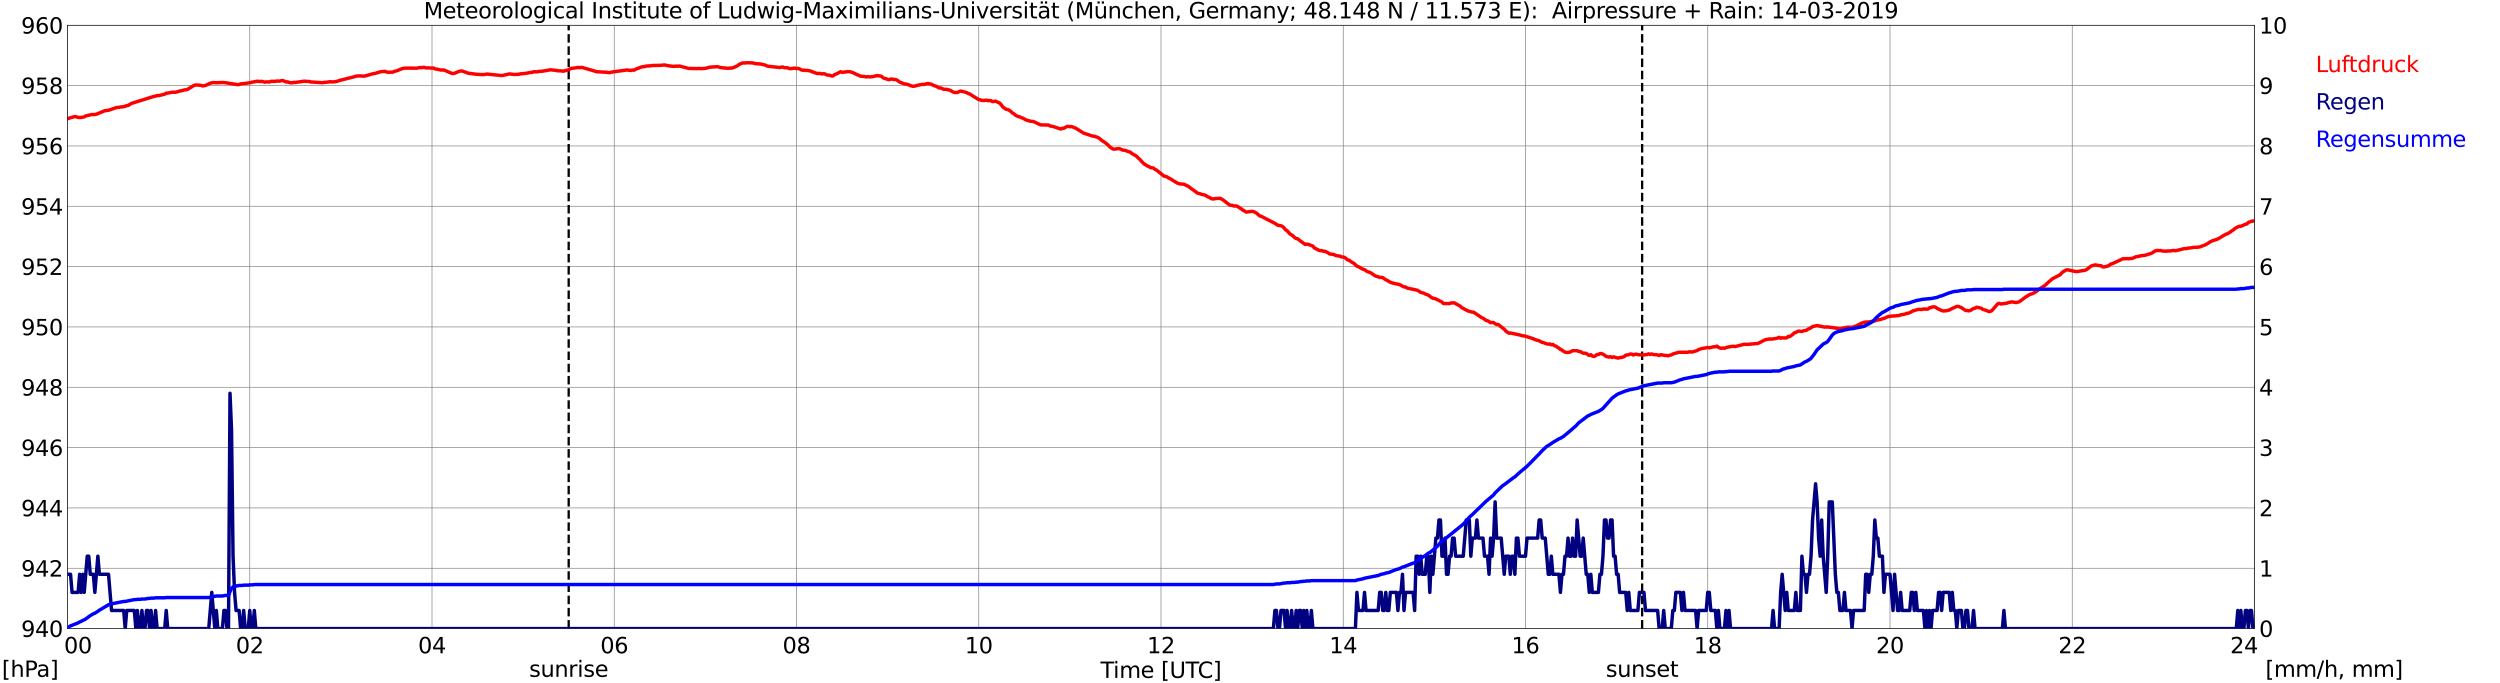 <?xml version="1.0" encoding="utf-8" standalone="no"?>
<!DOCTYPE svg PUBLIC "-//W3C//DTD SVG 1.1//EN"
  "http://www.w3.org/Graphics/SVG/1.1/DTD/svg11.dtd">
<svg xmlns:xlink="http://www.w3.org/1999/xlink" width="1085.4pt" height="296.64pt" viewBox="0 0 1085.4 296.64" xmlns="http://www.w3.org/2000/svg" version="1.1">
 <defs>
  <style type="text/css">*{stroke-linejoin: round; stroke-linecap: butt}</style>
 </defs>
 <g id="figure_1">
  <g id="patch_1">
   <path d="M 0 296.64 
L 1085.4 296.64 
L 1085.4 0 
L 0 0 
z
" style="fill: #ffffff"/>
  </g>
  <g id="axes_1">
   <g id="patch_2">
    <path d="M 29.306 272.909 
L 978.814 272.909 
L 978.814 10.976 
L 29.306 10.976 
z
" style="fill: #ffffff"/>
   </g>
   <g id="patch_3">
    <path d="M 978.814 272.909 
L 978.814 272.909 
L 978.814 10.976 
L 978.814 10.976 
z
" clip-path="url(#pad99a1e16e)" style="fill: #d3d3d3; opacity: 0.25; stroke: #d3d3d3; stroke-linejoin: miter"/>
   </g>
   <g id="matplotlib.axis_1">
    <g id="xtick_1">
     <g id="line2d_1">
      <path d="M 29.306 272.909 
L 29.306 10.976 
" clip-path="url(#pad99a1e16e)" style="fill: none; stroke: #808080; stroke-width: 0.3; stroke-linecap: square"/>
     </g>
     <g id="line2d_2"/>
     <g id="text_1">
      <!--    00 -->
      <g transform="translate(18.733 283.627) scale(0.095 -0.095)">
       <defs>
        <path id="DejaVuSans-20" transform="scale(0.016)"/>
        <path id="DejaVuSans-30" d="M 2034 4250 
Q 1547 4250 1301 3770 
Q 1056 3291 1056 2328 
Q 1056 1369 1301 889 
Q 1547 409 2034 409 
Q 2525 409 2770 889 
Q 3016 1369 3016 2328 
Q 3016 3291 2770 3770 
Q 2525 4250 2034 4250 
z
M 2034 4750 
Q 2819 4750 3233 4129 
Q 3647 3509 3647 2328 
Q 3647 1150 3233 529 
Q 2819 -91 2034 -91 
Q 1250 -91 836 529 
Q 422 1150 422 2328 
Q 422 3509 836 4129 
Q 1250 4750 2034 4750 
z
" transform="scale(0.016)"/>
       </defs>
       <use xlink:href="#DejaVuSans-20"/>
       <use xlink:href="#DejaVuSans-20" transform="translate(31.787 0)"/>
       <use xlink:href="#DejaVuSans-20" transform="translate(63.574 0)"/>
       <use xlink:href="#DejaVuSans-30" transform="translate(95.361 0)"/>
       <use xlink:href="#DejaVuSans-30" transform="translate(158.984 0)"/>
      </g>
     </g>
    </g>
    <g id="xtick_2">
     <g id="line2d_3">
      <path d="M 108.431 272.909 
L 108.431 10.976 
" clip-path="url(#pad99a1e16e)" style="fill: none; stroke: #808080; stroke-width: 0.3; stroke-linecap: square"/>
     </g>
     <g id="line2d_4"/>
     <g id="text_2">
      <!-- 02 -->
      <g transform="translate(102.387 283.627) scale(0.095 -0.095)">
       <defs>
        <path id="DejaVuSans-32" d="M 1228 531 
L 3431 531 
L 3431 0 
L 469 0 
L 469 531 
Q 828 903 1448 1529 
Q 2069 2156 2228 2338 
Q 2531 2678 2651 2914 
Q 2772 3150 2772 3378 
Q 2772 3750 2511 3984 
Q 2250 4219 1831 4219 
Q 1534 4219 1204 4116 
Q 875 4013 500 3803 
L 500 4441 
Q 881 4594 1212 4672 
Q 1544 4750 1819 4750 
Q 2544 4750 2975 4387 
Q 3406 4025 3406 3419 
Q 3406 3131 3298 2873 
Q 3191 2616 2906 2266 
Q 2828 2175 2409 1742 
Q 1991 1309 1228 531 
z
" transform="scale(0.016)"/>
       </defs>
       <use xlink:href="#DejaVuSans-30"/>
       <use xlink:href="#DejaVuSans-32" transform="translate(63.623 0)"/>
      </g>
     </g>
    </g>
    <g id="xtick_3">
     <g id="line2d_5">
      <path d="M 187.557 272.909 
L 187.557 10.976 
" clip-path="url(#pad99a1e16e)" style="fill: none; stroke: #808080; stroke-width: 0.3; stroke-linecap: square"/>
     </g>
     <g id="line2d_6"/>
     <g id="text_3">
      <!-- 04 -->
      <g transform="translate(181.513 283.627) scale(0.095 -0.095)">
       <defs>
        <path id="DejaVuSans-34" d="M 2419 4116 
L 825 1625 
L 2419 1625 
L 2419 4116 
z
M 2253 4666 
L 3047 4666 
L 3047 1625 
L 3713 1625 
L 3713 1100 
L 3047 1100 
L 3047 0 
L 2419 0 
L 2419 1100 
L 313 1100 
L 313 1709 
L 2253 4666 
z
" transform="scale(0.016)"/>
       </defs>
       <use xlink:href="#DejaVuSans-30"/>
       <use xlink:href="#DejaVuSans-34" transform="translate(63.623 0)"/>
      </g>
     </g>
    </g>
    <g id="xtick_4">
     <g id="line2d_7">
      <path d="M 266.683 272.909 
L 266.683 10.976 
" clip-path="url(#pad99a1e16e)" style="fill: none; stroke: #808080; stroke-width: 0.3; stroke-linecap: square"/>
     </g>
     <g id="line2d_8"/>
     <g id="text_4">
      <!-- 06 -->
      <g transform="translate(260.638 283.627) scale(0.095 -0.095)">
       <defs>
        <path id="DejaVuSans-36" d="M 2113 2584 
Q 1688 2584 1439 2293 
Q 1191 2003 1191 1497 
Q 1191 994 1439 701 
Q 1688 409 2113 409 
Q 2538 409 2786 701 
Q 3034 994 3034 1497 
Q 3034 2003 2786 2293 
Q 2538 2584 2113 2584 
z
M 3366 4563 
L 3366 3988 
Q 3128 4100 2886 4159 
Q 2644 4219 2406 4219 
Q 1781 4219 1451 3797 
Q 1122 3375 1075 2522 
Q 1259 2794 1537 2939 
Q 1816 3084 2150 3084 
Q 2853 3084 3261 2657 
Q 3669 2231 3669 1497 
Q 3669 778 3244 343 
Q 2819 -91 2113 -91 
Q 1303 -91 875 529 
Q 447 1150 447 2328 
Q 447 3434 972 4092 
Q 1497 4750 2381 4750 
Q 2619 4750 2861 4703 
Q 3103 4656 3366 4563 
z
" transform="scale(0.016)"/>
       </defs>
       <use xlink:href="#DejaVuSans-30"/>
       <use xlink:href="#DejaVuSans-36" transform="translate(63.623 0)"/>
      </g>
     </g>
    </g>
    <g id="xtick_5">
     <g id="line2d_9">
      <path d="M 345.808 272.909 
L 345.808 10.976 
" clip-path="url(#pad99a1e16e)" style="fill: none; stroke: #808080; stroke-width: 0.3; stroke-linecap: square"/>
     </g>
     <g id="line2d_10"/>
     <g id="text_5">
      <!-- 08 -->
      <g transform="translate(339.764 283.627) scale(0.095 -0.095)">
       <defs>
        <path id="DejaVuSans-38" d="M 2034 2216 
Q 1584 2216 1326 1975 
Q 1069 1734 1069 1313 
Q 1069 891 1326 650 
Q 1584 409 2034 409 
Q 2484 409 2743 651 
Q 3003 894 3003 1313 
Q 3003 1734 2745 1975 
Q 2488 2216 2034 2216 
z
M 1403 2484 
Q 997 2584 770 2862 
Q 544 3141 544 3541 
Q 544 4100 942 4425 
Q 1341 4750 2034 4750 
Q 2731 4750 3128 4425 
Q 3525 4100 3525 3541 
Q 3525 3141 3298 2862 
Q 3072 2584 2669 2484 
Q 3125 2378 3379 2068 
Q 3634 1759 3634 1313 
Q 3634 634 3220 271 
Q 2806 -91 2034 -91 
Q 1263 -91 848 271 
Q 434 634 434 1313 
Q 434 1759 690 2068 
Q 947 2378 1403 2484 
z
M 1172 3481 
Q 1172 3119 1398 2916 
Q 1625 2713 2034 2713 
Q 2441 2713 2670 2916 
Q 2900 3119 2900 3481 
Q 2900 3844 2670 4047 
Q 2441 4250 2034 4250 
Q 1625 4250 1398 4047 
Q 1172 3844 1172 3481 
z
" transform="scale(0.016)"/>
       </defs>
       <use xlink:href="#DejaVuSans-30"/>
       <use xlink:href="#DejaVuSans-38" transform="translate(63.623 0)"/>
      </g>
     </g>
    </g>
    <g id="xtick_6">
     <g id="line2d_11">
      <path d="M 424.934 272.909 
L 424.934 10.976 
" clip-path="url(#pad99a1e16e)" style="fill: none; stroke: #808080; stroke-width: 0.3; stroke-linecap: square"/>
     </g>
     <g id="line2d_12"/>
     <g id="text_6">
      <!-- 10 -->
      <g transform="translate(418.89 283.627) scale(0.095 -0.095)">
       <defs>
        <path id="DejaVuSans-31" d="M 794 531 
L 1825 531 
L 1825 4091 
L 703 3866 
L 703 4441 
L 1819 4666 
L 2450 4666 
L 2450 531 
L 3481 531 
L 3481 0 
L 794 0 
L 794 531 
z
" transform="scale(0.016)"/>
       </defs>
       <use xlink:href="#DejaVuSans-31"/>
       <use xlink:href="#DejaVuSans-30" transform="translate(63.623 0)"/>
      </g>
     </g>
    </g>
    <g id="xtick_7">
     <g id="line2d_13">
      <path d="M 504.06 272.909 
L 504.06 10.976 
" clip-path="url(#pad99a1e16e)" style="fill: none; stroke: #808080; stroke-width: 0.3; stroke-linecap: square"/>
     </g>
     <g id="line2d_14"/>
     <g id="text_7">
      <!-- 12 -->
      <g transform="translate(498.015 283.627) scale(0.095 -0.095)">
       <use xlink:href="#DejaVuSans-31"/>
       <use xlink:href="#DejaVuSans-32" transform="translate(63.623 0)"/>
      </g>
     </g>
    </g>
    <g id="xtick_8">
     <g id="line2d_15">
      <path d="M 583.185 272.909 
L 583.185 10.976 
" clip-path="url(#pad99a1e16e)" style="fill: none; stroke: #808080; stroke-width: 0.3; stroke-linecap: square"/>
     </g>
     <g id="line2d_16"/>
     <g id="text_8">
      <!-- 14 -->
      <g transform="translate(577.141 283.627) scale(0.095 -0.095)">
       <use xlink:href="#DejaVuSans-31"/>
       <use xlink:href="#DejaVuSans-34" transform="translate(63.623 0)"/>
      </g>
     </g>
    </g>
    <g id="xtick_9">
     <g id="line2d_17">
      <path d="M 662.311 272.909 
L 662.311 10.976 
" clip-path="url(#pad99a1e16e)" style="fill: none; stroke: #808080; stroke-width: 0.3; stroke-linecap: square"/>
     </g>
     <g id="line2d_18"/>
     <g id="text_9">
      <!-- 16 -->
      <g transform="translate(656.267 283.627) scale(0.095 -0.095)">
       <use xlink:href="#DejaVuSans-31"/>
       <use xlink:href="#DejaVuSans-36" transform="translate(63.623 0)"/>
      </g>
     </g>
    </g>
    <g id="xtick_10">
     <g id="line2d_19">
      <path d="M 741.437 272.909 
L 741.437 10.976 
" clip-path="url(#pad99a1e16e)" style="fill: none; stroke: #808080; stroke-width: 0.3; stroke-linecap: square"/>
     </g>
     <g id="line2d_20"/>
     <g id="text_10">
      <!-- 18 -->
      <g transform="translate(735.392 283.627) scale(0.095 -0.095)">
       <use xlink:href="#DejaVuSans-31"/>
       <use xlink:href="#DejaVuSans-38" transform="translate(63.623 0)"/>
      </g>
     </g>
    </g>
    <g id="xtick_11">
     <g id="line2d_21">
      <path d="M 820.562 272.909 
L 820.562 10.976 
" clip-path="url(#pad99a1e16e)" style="fill: none; stroke: #808080; stroke-width: 0.3; stroke-linecap: square"/>
     </g>
     <g id="line2d_22"/>
     <g id="text_11">
      <!-- 20 -->
      <g transform="translate(814.518 283.627) scale(0.095 -0.095)">
       <use xlink:href="#DejaVuSans-32"/>
       <use xlink:href="#DejaVuSans-30" transform="translate(63.623 0)"/>
      </g>
     </g>
    </g>
    <g id="xtick_12">
     <g id="line2d_23">
      <path d="M 899.688 272.909 
L 899.688 10.976 
" clip-path="url(#pad99a1e16e)" style="fill: none; stroke: #808080; stroke-width: 0.3; stroke-linecap: square"/>
     </g>
     <g id="line2d_24"/>
     <g id="text_12">
      <!-- 22 -->
      <g transform="translate(893.644 283.627) scale(0.095 -0.095)">
       <use xlink:href="#DejaVuSans-32"/>
       <use xlink:href="#DejaVuSans-32" transform="translate(63.623 0)"/>
      </g>
     </g>
    </g>
    <g id="xtick_13">
     <g id="line2d_25">
      <path d="M 978.814 272.909 
L 978.814 10.976 
" clip-path="url(#pad99a1e16e)" style="fill: none; stroke: #808080; stroke-width: 0.3; stroke-linecap: square"/>
     </g>
     <g id="line2d_26"/>
     <g id="text_13">
      <!-- 24    -->
      <g transform="translate(968.241 283.627) scale(0.095 -0.095)">
       <use xlink:href="#DejaVuSans-32"/>
       <use xlink:href="#DejaVuSans-34" transform="translate(63.623 0)"/>
       <use xlink:href="#DejaVuSans-20" transform="translate(127.246 0)"/>
       <use xlink:href="#DejaVuSans-20" transform="translate(159.033 0)"/>
       <use xlink:href="#DejaVuSans-20" transform="translate(190.82 0)"/>
      </g>
     </g>
    </g>
    <g id="text_14">
     <!-- Time [UTC] -->
     <g transform="translate(477.806 294.322) scale(0.095 -0.095)">
      <defs>
       <path id="DejaVuSans-54" d="M -19 4666 
L 3928 4666 
L 3928 4134 
L 2272 4134 
L 2272 0 
L 1638 0 
L 1638 4134 
L -19 4134 
L -19 4666 
z
" transform="scale(0.016)"/>
       <path id="DejaVuSans-69" d="M 603 3500 
L 1178 3500 
L 1178 0 
L 603 0 
L 603 3500 
z
M 603 4863 
L 1178 4863 
L 1178 4134 
L 603 4134 
L 603 4863 
z
" transform="scale(0.016)"/>
       <path id="DejaVuSans-6d" d="M 3328 2828 
Q 3544 3216 3844 3400 
Q 4144 3584 4550 3584 
Q 5097 3584 5394 3201 
Q 5691 2819 5691 2113 
L 5691 0 
L 5113 0 
L 5113 2094 
Q 5113 2597 4934 2840 
Q 4756 3084 4391 3084 
Q 3944 3084 3684 2787 
Q 3425 2491 3425 1978 
L 3425 0 
L 2847 0 
L 2847 2094 
Q 2847 2600 2669 2842 
Q 2491 3084 2119 3084 
Q 1678 3084 1418 2786 
Q 1159 2488 1159 1978 
L 1159 0 
L 581 0 
L 581 3500 
L 1159 3500 
L 1159 2956 
Q 1356 3278 1631 3431 
Q 1906 3584 2284 3584 
Q 2666 3584 2933 3390 
Q 3200 3197 3328 2828 
z
" transform="scale(0.016)"/>
       <path id="DejaVuSans-65" d="M 3597 1894 
L 3597 1613 
L 953 1613 
Q 991 1019 1311 708 
Q 1631 397 2203 397 
Q 2534 397 2845 478 
Q 3156 559 3463 722 
L 3463 178 
Q 3153 47 2828 -22 
Q 2503 -91 2169 -91 
Q 1331 -91 842 396 
Q 353 884 353 1716 
Q 353 2575 817 3079 
Q 1281 3584 2069 3584 
Q 2775 3584 3186 3129 
Q 3597 2675 3597 1894 
z
M 3022 2063 
Q 3016 2534 2758 2815 
Q 2500 3097 2075 3097 
Q 1594 3097 1305 2825 
Q 1016 2553 972 2059 
L 3022 2063 
z
" transform="scale(0.016)"/>
       <path id="DejaVuSans-5b" d="M 550 4863 
L 1875 4863 
L 1875 4416 
L 1125 4416 
L 1125 -397 
L 1875 -397 
L 1875 -844 
L 550 -844 
L 550 4863 
z
" transform="scale(0.016)"/>
       <path id="DejaVuSans-55" d="M 556 4666 
L 1191 4666 
L 1191 1831 
Q 1191 1081 1462 751 
Q 1734 422 2344 422 
Q 2950 422 3222 751 
Q 3494 1081 3494 1831 
L 3494 4666 
L 4128 4666 
L 4128 1753 
Q 4128 841 3676 375 
Q 3225 -91 2344 -91 
Q 1459 -91 1007 375 
Q 556 841 556 1753 
L 556 4666 
z
" transform="scale(0.016)"/>
       <path id="DejaVuSans-43" d="M 4122 4306 
L 4122 3641 
Q 3803 3938 3442 4084 
Q 3081 4231 2675 4231 
Q 1875 4231 1450 3742 
Q 1025 3253 1025 2328 
Q 1025 1406 1450 917 
Q 1875 428 2675 428 
Q 3081 428 3442 575 
Q 3803 722 4122 1019 
L 4122 359 
Q 3791 134 3420 21 
Q 3050 -91 2638 -91 
Q 1578 -91 968 557 
Q 359 1206 359 2328 
Q 359 3453 968 4101 
Q 1578 4750 2638 4750 
Q 3056 4750 3426 4639 
Q 3797 4528 4122 4306 
z
" transform="scale(0.016)"/>
       <path id="DejaVuSans-5d" d="M 1947 4863 
L 1947 -844 
L 622 -844 
L 622 -397 
L 1369 -397 
L 1369 4416 
L 622 4416 
L 622 4863 
L 1947 4863 
z
" transform="scale(0.016)"/>
      </defs>
      <use xlink:href="#DejaVuSans-54"/>
      <use xlink:href="#DejaVuSans-69" transform="translate(57.959 0)"/>
      <use xlink:href="#DejaVuSans-6d" transform="translate(85.742 0)"/>
      <use xlink:href="#DejaVuSans-65" transform="translate(183.154 0)"/>
      <use xlink:href="#DejaVuSans-20" transform="translate(244.678 0)"/>
      <use xlink:href="#DejaVuSans-5b" transform="translate(276.465 0)"/>
      <use xlink:href="#DejaVuSans-55" transform="translate(315.479 0)"/>
      <use xlink:href="#DejaVuSans-54" transform="translate(388.672 0)"/>
      <use xlink:href="#DejaVuSans-43" transform="translate(443.881 0)"/>
      <use xlink:href="#DejaVuSans-5d" transform="translate(513.705 0)"/>
     </g>
    </g>
   </g>
   <g id="matplotlib.axis_2">
    <g id="ytick_1">
     <g id="line2d_27">
      <path d="M 29.306 272.909 
L 978.814 272.909 
" clip-path="url(#pad99a1e16e)" style="fill: none; stroke: #808080; stroke-width: 0.3; stroke-linecap: square"/>
     </g>
     <g id="line2d_28"/>
     <g id="text_15">
      <!-- 940 -->
      <g transform="translate(9.173 276.518) scale(0.095 -0.095)">
       <defs>
        <path id="DejaVuSans-39" d="M 703 97 
L 703 672 
Q 941 559 1184 500 
Q 1428 441 1663 441 
Q 2288 441 2617 861 
Q 2947 1281 2994 2138 
Q 2813 1869 2534 1725 
Q 2256 1581 1919 1581 
Q 1219 1581 811 2004 
Q 403 2428 403 3163 
Q 403 3881 828 4315 
Q 1253 4750 1959 4750 
Q 2769 4750 3195 4129 
Q 3622 3509 3622 2328 
Q 3622 1225 3098 567 
Q 2575 -91 1691 -91 
Q 1453 -91 1209 -44 
Q 966 3 703 97 
z
M 1959 2075 
Q 2384 2075 2632 2365 
Q 2881 2656 2881 3163 
Q 2881 3666 2632 3958 
Q 2384 4250 1959 4250 
Q 1534 4250 1286 3958 
Q 1038 3666 1038 3163 
Q 1038 2656 1286 2365 
Q 1534 2075 1959 2075 
z
" transform="scale(0.016)"/>
       </defs>
       <use xlink:href="#DejaVuSans-39"/>
       <use xlink:href="#DejaVuSans-34" transform="translate(63.623 0)"/>
       <use xlink:href="#DejaVuSans-30" transform="translate(127.246 0)"/>
      </g>
     </g>
    </g>
    <g id="ytick_2">
     <g id="line2d_29">
      <path d="M 29.306 246.715 
L 978.814 246.715 
" clip-path="url(#pad99a1e16e)" style="fill: none; stroke: #808080; stroke-width: 0.3; stroke-linecap: square"/>
     </g>
     <g id="line2d_30"/>
     <g id="text_16">
      <!-- 942 -->
      <g transform="translate(9.173 250.325) scale(0.095 -0.095)">
       <use xlink:href="#DejaVuSans-39"/>
       <use xlink:href="#DejaVuSans-34" transform="translate(63.623 0)"/>
       <use xlink:href="#DejaVuSans-32" transform="translate(127.246 0)"/>
      </g>
     </g>
    </g>
    <g id="ytick_3">
     <g id="line2d_31">
      <path d="M 29.306 220.522 
L 978.814 220.522 
" clip-path="url(#pad99a1e16e)" style="fill: none; stroke: #808080; stroke-width: 0.3; stroke-linecap: square"/>
     </g>
     <g id="line2d_32"/>
     <g id="text_17">
      <!-- 944 -->
      <g transform="translate(9.173 224.131) scale(0.095 -0.095)">
       <use xlink:href="#DejaVuSans-39"/>
       <use xlink:href="#DejaVuSans-34" transform="translate(63.623 0)"/>
       <use xlink:href="#DejaVuSans-34" transform="translate(127.246 0)"/>
      </g>
     </g>
    </g>
    <g id="ytick_4">
     <g id="line2d_33">
      <path d="M 29.306 194.329 
L 978.814 194.329 
" clip-path="url(#pad99a1e16e)" style="fill: none; stroke: #808080; stroke-width: 0.3; stroke-linecap: square"/>
     </g>
     <g id="line2d_34"/>
     <g id="text_18">
      <!-- 946 -->
      <g transform="translate(9.173 197.938) scale(0.095 -0.095)">
       <use xlink:href="#DejaVuSans-39"/>
       <use xlink:href="#DejaVuSans-34" transform="translate(63.623 0)"/>
       <use xlink:href="#DejaVuSans-36" transform="translate(127.246 0)"/>
      </g>
     </g>
    </g>
    <g id="ytick_5">
     <g id="line2d_35">
      <path d="M 29.306 168.136 
L 978.814 168.136 
" clip-path="url(#pad99a1e16e)" style="fill: none; stroke: #808080; stroke-width: 0.3; stroke-linecap: square"/>
     </g>
     <g id="line2d_36"/>
     <g id="text_19">
      <!-- 948 -->
      <g transform="translate(9.173 171.745) scale(0.095 -0.095)">
       <use xlink:href="#DejaVuSans-39"/>
       <use xlink:href="#DejaVuSans-34" transform="translate(63.623 0)"/>
       <use xlink:href="#DejaVuSans-38" transform="translate(127.246 0)"/>
      </g>
     </g>
    </g>
    <g id="ytick_6">
     <g id="line2d_37">
      <path d="M 29.306 141.942 
L 978.814 141.942 
" clip-path="url(#pad99a1e16e)" style="fill: none; stroke: #808080; stroke-width: 0.3; stroke-linecap: square"/>
     </g>
     <g id="line2d_38"/>
     <g id="text_20">
      <!-- 950 -->
      <g transform="translate(9.173 145.551) scale(0.095 -0.095)">
       <defs>
        <path id="DejaVuSans-35" d="M 691 4666 
L 3169 4666 
L 3169 4134 
L 1269 4134 
L 1269 2991 
Q 1406 3038 1543 3061 
Q 1681 3084 1819 3084 
Q 2600 3084 3056 2656 
Q 3513 2228 3513 1497 
Q 3513 744 3044 326 
Q 2575 -91 1722 -91 
Q 1428 -91 1123 -41 
Q 819 9 494 109 
L 494 744 
Q 775 591 1075 516 
Q 1375 441 1709 441 
Q 2250 441 2565 725 
Q 2881 1009 2881 1497 
Q 2881 1984 2565 2268 
Q 2250 2553 1709 2553 
Q 1456 2553 1204 2497 
Q 953 2441 691 2322 
L 691 4666 
z
" transform="scale(0.016)"/>
       </defs>
       <use xlink:href="#DejaVuSans-39"/>
       <use xlink:href="#DejaVuSans-35" transform="translate(63.623 0)"/>
       <use xlink:href="#DejaVuSans-30" transform="translate(127.246 0)"/>
      </g>
     </g>
    </g>
    <g id="ytick_7">
     <g id="line2d_39">
      <path d="M 29.306 115.749 
L 978.814 115.749 
" clip-path="url(#pad99a1e16e)" style="fill: none; stroke: #808080; stroke-width: 0.3; stroke-linecap: square"/>
     </g>
     <g id="line2d_40"/>
     <g id="text_21">
      <!-- 952 -->
      <g transform="translate(9.173 119.358) scale(0.095 -0.095)">
       <use xlink:href="#DejaVuSans-39"/>
       <use xlink:href="#DejaVuSans-35" transform="translate(63.623 0)"/>
       <use xlink:href="#DejaVuSans-32" transform="translate(127.246 0)"/>
      </g>
     </g>
    </g>
    <g id="ytick_8">
     <g id="line2d_41">
      <path d="M 29.306 89.556 
L 978.814 89.556 
" clip-path="url(#pad99a1e16e)" style="fill: none; stroke: #808080; stroke-width: 0.3; stroke-linecap: square"/>
     </g>
     <g id="line2d_42"/>
     <g id="text_22">
      <!-- 954 -->
      <g transform="translate(9.173 93.165) scale(0.095 -0.095)">
       <use xlink:href="#DejaVuSans-39"/>
       <use xlink:href="#DejaVuSans-35" transform="translate(63.623 0)"/>
       <use xlink:href="#DejaVuSans-34" transform="translate(127.246 0)"/>
      </g>
     </g>
    </g>
    <g id="ytick_9">
     <g id="line2d_43">
      <path d="M 29.306 63.362 
L 978.814 63.362 
" clip-path="url(#pad99a1e16e)" style="fill: none; stroke: #808080; stroke-width: 0.3; stroke-linecap: square"/>
     </g>
     <g id="line2d_44"/>
     <g id="text_23">
      <!-- 956 -->
      <g transform="translate(9.173 66.972) scale(0.095 -0.095)">
       <use xlink:href="#DejaVuSans-39"/>
       <use xlink:href="#DejaVuSans-35" transform="translate(63.623 0)"/>
       <use xlink:href="#DejaVuSans-36" transform="translate(127.246 0)"/>
      </g>
     </g>
    </g>
    <g id="ytick_10">
     <g id="line2d_45">
      <path d="M 29.306 37.169 
L 978.814 37.169 
" clip-path="url(#pad99a1e16e)" style="fill: none; stroke: #808080; stroke-width: 0.3; stroke-linecap: square"/>
     </g>
     <g id="line2d_46"/>
     <g id="text_24">
      <!-- 958 -->
      <g transform="translate(9.173 40.778) scale(0.095 -0.095)">
       <use xlink:href="#DejaVuSans-39"/>
       <use xlink:href="#DejaVuSans-35" transform="translate(63.623 0)"/>
       <use xlink:href="#DejaVuSans-38" transform="translate(127.246 0)"/>
      </g>
     </g>
    </g>
    <g id="ytick_11">
     <g id="line2d_47">
      <path d="M 29.306 10.976 
L 978.814 10.976 
" clip-path="url(#pad99a1e16e)" style="fill: none; stroke: #808080; stroke-width: 0.3; stroke-linecap: square"/>
     </g>
     <g id="line2d_48"/>
     <g id="text_25">
      <!-- 960 -->
      <g transform="translate(9.173 14.585) scale(0.095 -0.095)">
       <use xlink:href="#DejaVuSans-39"/>
       <use xlink:href="#DejaVuSans-36" transform="translate(63.623 0)"/>
       <use xlink:href="#DejaVuSans-30" transform="translate(127.246 0)"/>
      </g>
     </g>
    </g>
   </g>
   <g id="line2d_49">
    <path d="M 246.901 272.909 
L 246.901 10.976 
" clip-path="url(#pad99a1e16e)" style="fill: none; stroke-dasharray: 3.7,1.6; stroke-dashoffset: 0; stroke: #000000"/>
   </g>
   <g id="line2d_50">
    <path d="M 712.952 272.909 
L 712.952 10.976 
" clip-path="url(#pad99a1e16e)" style="fill: none; stroke-dasharray: 3.7,1.6; stroke-dashoffset: 0; stroke: #000000"/>
   </g>
   <g id="line2d_51">
    <path d="M 29.306 51.575 
L 30.625 51.104 
L 32.603 50.58 
L 33.921 50.973 
L 35.24 50.999 
L 36.559 50.737 
L 37.218 50.344 
L 39.856 49.716 
L 41.175 49.716 
L 41.834 49.585 
L 45.131 48.223 
L 45.79 48.013 
L 47.109 47.882 
L 50.406 46.756 
L 51.065 46.625 
L 51.725 46.625 
L 52.384 46.415 
L 53.043 46.441 
L 54.362 46.127 
L 55.022 45.865 
L 55.681 45.76 
L 57 44.922 
L 66.89 41.831 
L 67.55 41.727 
L 68.209 41.465 
L 68.869 41.517 
L 70.187 41.203 
L 71.506 40.888 
L 72.166 40.443 
L 72.825 40.417 
L 74.803 40.024 
L 76.122 40.076 
L 77.441 39.71 
L 78.1 39.5 
L 78.759 39.422 
L 80.078 39.029 
L 80.737 39.003 
L 81.397 38.819 
L 84.034 37.195 
L 84.694 36.933 
L 86.013 36.933 
L 87.331 37.064 
L 87.991 37.326 
L 89.309 37.064 
L 91.288 36.121 
L 92.606 35.833 
L 93.925 35.938 
L 96.563 35.807 
L 97.881 35.912 
L 103.156 36.75 
L 103.816 36.698 
L 104.475 36.409 
L 106.453 36.226 
L 108.431 35.938 
L 109.75 35.624 
L 111.728 35.257 
L 112.388 35.362 
L 113.707 35.335 
L 115.025 35.676 
L 115.685 35.545 
L 117.003 35.597 
L 117.663 35.309 
L 119.641 35.309 
L 120.3 35.152 
L 120.96 35.231 
L 121.619 35.178 
L 122.278 34.969 
L 122.938 35.021 
L 124.257 35.597 
L 124.916 35.519 
L 125.575 35.833 
L 126.894 35.964 
L 127.553 35.755 
L 128.213 35.807 
L 132.169 35.231 
L 132.829 35.335 
L 134.147 35.362 
L 134.807 35.571 
L 140.082 35.912 
L 140.741 35.755 
L 142.06 35.676 
L 143.379 35.466 
L 144.038 35.571 
L 145.357 35.493 
L 146.676 35.231 
L 147.335 34.943 
L 153.929 33.292 
L 154.588 33.057 
L 155.907 32.952 
L 157.885 33.057 
L 158.544 32.978 
L 161.841 32.035 
L 163.16 31.826 
L 163.819 31.537 
L 164.479 31.406 
L 165.138 31.145 
L 167.116 30.987 
L 167.776 31.249 
L 168.435 31.38 
L 169.754 31.328 
L 170.413 31.354 
L 171.073 31.04 
L 172.391 30.699 
L 174.37 29.861 
L 175.688 29.573 
L 180.963 29.599 
L 182.282 29.337 
L 182.941 29.39 
L 183.601 29.259 
L 184.26 29.259 
L 184.92 29.494 
L 186.238 29.468 
L 187.557 29.599 
L 188.216 29.521 
L 188.876 29.913 
L 190.195 30.123 
L 191.513 30.437 
L 192.173 30.359 
L 192.832 30.437 
L 196.129 31.852 
L 196.788 31.904 
L 197.448 31.773 
L 199.426 30.935 
L 200.085 30.83 
L 200.745 30.856 
L 203.382 31.799 
L 206.679 32.218 
L 208.657 32.349 
L 209.976 32.376 
L 210.635 32.323 
L 211.295 32.14 
L 215.91 32.611 
L 217.889 32.821 
L 221.186 32.087 
L 223.164 32.323 
L 225.142 32.271 
L 225.801 32.087 
L 228.439 31.826 
L 230.417 31.433 
L 231.076 31.433 
L 231.736 31.118 
L 233.054 31.197 
L 234.373 30.935 
L 235.033 30.987 
L 238.989 30.306 
L 241.626 30.594 
L 242.286 30.752 
L 243.604 30.752 
L 244.264 30.909 
L 244.923 30.83 
L 246.901 30.306 
L 247.561 29.835 
L 248.22 29.652 
L 249.539 29.521 
L 250.858 29.285 
L 251.517 29.39 
L 252.176 29.259 
L 252.836 29.311 
L 258.111 30.83 
L 258.77 31.118 
L 263.386 31.38 
L 264.045 31.511 
L 264.705 31.511 
L 266.023 31.223 
L 271.298 30.516 
L 271.958 30.385 
L 273.936 30.568 
L 274.595 30.411 
L 275.255 30.49 
L 275.914 30.097 
L 278.552 29.049 
L 279.87 28.892 
L 280.53 28.682 
L 282.508 28.578 
L 283.167 28.447 
L 287.124 28.342 
L 288.442 28.185 
L 289.761 28.473 
L 291.08 28.682 
L 292.399 28.813 
L 293.717 28.709 
L 294.377 28.761 
L 295.036 28.656 
L 296.355 29.023 
L 298.992 29.704 
L 302.949 29.782 
L 303.608 29.704 
L 304.267 29.809 
L 306.246 29.678 
L 308.224 29.154 
L 311.521 28.944 
L 312.839 29.337 
L 316.136 29.678 
L 316.796 29.547 
L 317.455 29.599 
L 318.774 29.232 
L 319.433 28.866 
L 320.093 28.63 
L 320.752 28.08 
L 322.071 27.451 
L 322.73 27.294 
L 323.39 27.373 
L 324.049 27.242 
L 326.686 27.294 
L 328.005 27.635 
L 329.324 27.739 
L 329.983 27.739 
L 331.961 28.185 
L 333.28 28.735 
L 336.577 29.101 
L 337.896 29.259 
L 338.555 29.311 
L 339.215 29.128 
L 339.874 29.101 
L 340.533 29.39 
L 341.852 29.416 
L 342.512 29.704 
L 343.171 29.835 
L 344.49 29.625 
L 345.149 29.573 
L 345.808 29.782 
L 346.468 29.678 
L 347.127 29.913 
L 347.787 30.28 
L 348.446 30.516 
L 349.105 30.411 
L 349.765 30.621 
L 350.424 30.542 
L 351.743 30.804 
L 354.38 31.799 
L 355.04 31.904 
L 355.699 31.852 
L 357.018 32.114 
L 357.677 31.983 
L 358.337 32.192 
L 358.996 32.533 
L 360.315 32.69 
L 360.974 32.952 
L 361.634 32.978 
L 362.293 32.428 
L 363.612 31.852 
L 364.93 31.145 
L 365.59 31.406 
L 368.227 31.092 
L 368.887 31.118 
L 370.206 31.485 
L 372.184 32.48 
L 372.843 32.69 
L 373.502 33.057 
L 375.481 33.24 
L 376.14 33.423 
L 376.799 33.266 
L 377.459 33.397 
L 378.777 33.292 
L 380.756 32.821 
L 382.074 32.978 
L 382.734 33.135 
L 383.393 33.764 
L 384.053 34.078 
L 384.712 34.157 
L 385.371 34.497 
L 386.031 34.602 
L 386.69 34.34 
L 387.349 34.288 
L 388.009 34.55 
L 388.668 34.497 
L 389.328 34.707 
L 390.646 35.65 
L 392.624 36.409 
L 393.284 36.462 
L 394.603 36.855 
L 395.262 37.169 
L 396.581 37.51 
L 398.559 36.986 
L 399.878 36.724 
L 400.537 36.619 
L 401.196 36.671 
L 402.515 36.305 
L 403.175 36.305 
L 404.493 36.593 
L 405.153 37.038 
L 406.471 37.457 
L 407.79 38.217 
L 408.45 38.164 
L 409.768 38.793 
L 411.087 38.793 
L 411.746 39.029 
L 412.406 39.133 
L 413.725 39.919 
L 414.384 40.129 
L 415.703 40.181 
L 416.362 39.788 
L 417.022 39.526 
L 418.34 39.815 
L 419.659 40.181 
L 420.318 40.574 
L 420.978 40.757 
L 422.956 42.041 
L 424.934 43.246 
L 425.593 43.351 
L 426.253 43.613 
L 427.572 43.613 
L 428.231 43.455 
L 428.89 43.744 
L 429.55 43.639 
L 430.209 43.717 
L 430.869 44.084 
L 431.528 44.058 
L 432.187 43.901 
L 434.165 44.844 
L 435.484 46.546 
L 436.803 47.437 
L 437.462 47.542 
L 438.122 47.83 
L 438.781 48.301 
L 439.44 48.956 
L 440.1 49.323 
L 440.759 49.925 
L 442.078 50.632 
L 442.737 50.711 
L 443.397 51.104 
L 444.056 51.261 
L 445.375 52.047 
L 447.353 52.623 
L 448.672 52.754 
L 451.309 54.011 
L 451.969 54.247 
L 453.287 54.247 
L 455.266 54.299 
L 455.925 54.692 
L 457.244 54.928 
L 460.541 56.028 
L 461.2 55.661 
L 461.859 55.688 
L 463.178 54.954 
L 463.838 54.849 
L 464.497 55.033 
L 465.156 54.902 
L 467.134 55.714 
L 470.431 57.783 
L 474.388 59.093 
L 475.047 59.119 
L 476.366 59.59 
L 477.025 59.879 
L 478.344 60.953 
L 479.663 61.817 
L 480.981 62.865 
L 481.641 63.598 
L 482.96 64.567 
L 483.619 64.777 
L 485.597 64.515 
L 486.256 64.62 
L 487.575 65.222 
L 488.235 65.222 
L 490.872 66.139 
L 491.532 66.741 
L 492.85 67.448 
L 493.51 67.894 
L 494.169 68.601 
L 494.828 69.125 
L 495.488 69.937 
L 496.807 71.246 
L 497.466 71.587 
L 498.125 72.058 
L 498.785 72.268 
L 499.444 72.74 
L 500.763 72.949 
L 501.422 73.499 
L 502.082 73.813 
L 505.379 76.485 
L 506.038 76.564 
L 506.697 76.799 
L 507.357 77.297 
L 508.016 77.559 
L 509.994 78.816 
L 511.313 79.576 
L 512.632 79.89 
L 513.95 79.969 
L 515.269 80.598 
L 515.929 80.912 
L 517.247 81.907 
L 518.566 82.824 
L 519.885 83.845 
L 521.204 84.186 
L 521.863 84.448 
L 523.182 84.684 
L 524.501 85.496 
L 525.16 85.731 
L 525.819 86.203 
L 526.479 86.36 
L 527.138 86.36 
L 527.797 86.177 
L 529.776 86.098 
L 531.094 86.858 
L 533.732 88.927 
L 534.391 89.11 
L 535.051 89.137 
L 535.71 89.477 
L 536.369 89.372 
L 537.029 89.503 
L 537.688 89.87 
L 538.348 90.368 
L 539.007 90.708 
L 539.666 91.311 
L 540.326 91.573 
L 540.985 92.07 
L 543.623 91.756 
L 544.282 91.887 
L 544.941 92.175 
L 545.601 92.594 
L 546.919 93.747 
L 547.579 93.904 
L 553.513 96.968 
L 554.832 97.833 
L 556.151 97.99 
L 556.81 98.33 
L 557.47 98.907 
L 558.129 99.771 
L 558.788 100.164 
L 560.107 101.631 
L 560.766 101.971 
L 561.426 102.469 
L 562.085 103.15 
L 562.745 103.543 
L 563.404 103.674 
L 564.723 104.722 
L 566.701 106.136 
L 567.36 105.979 
L 568.02 106.11 
L 569.998 106.843 
L 570.657 107.681 
L 571.317 107.97 
L 572.635 108.677 
L 573.295 108.834 
L 573.954 108.834 
L 574.613 109.096 
L 575.273 109.096 
L 576.592 109.751 
L 577.251 110.248 
L 579.229 110.51 
L 579.889 110.929 
L 581.207 111.139 
L 581.867 111.217 
L 582.526 111.584 
L 583.185 111.558 
L 583.845 111.82 
L 585.164 112.868 
L 585.823 113.025 
L 586.482 113.575 
L 587.801 114.334 
L 589.12 115.566 
L 589.779 115.801 
L 591.757 116.901 
L 592.417 117.059 
L 593.076 117.582 
L 593.736 117.923 
L 595.054 118.394 
L 597.032 119.757 
L 597.692 120.018 
L 598.351 120.123 
L 599.011 120.49 
L 599.67 120.385 
L 600.329 120.516 
L 601.648 121.485 
L 602.307 121.747 
L 603.626 122.559 
L 604.945 122.978 
L 607.582 123.528 
L 609.561 124.576 
L 610.22 124.576 
L 610.879 125.048 
L 615.495 126.043 
L 616.814 126.96 
L 618.133 127.248 
L 618.792 127.641 
L 620.111 128.112 
L 621.429 129.108 
L 622.089 129.5 
L 622.748 129.579 
L 623.408 129.789 
L 626.045 131.124 
L 626.705 131.779 
L 629.342 131.805 
L 630.001 131.491 
L 630.661 131.543 
L 631.32 131.439 
L 633.958 132.906 
L 634.617 133.56 
L 637.255 134.975 
L 639.233 135.525 
L 639.892 135.603 
L 643.189 137.856 
L 643.848 138.118 
L 645.167 139.087 
L 645.827 139.244 
L 646.486 139.611 
L 647.145 140.109 
L 647.805 139.978 
L 648.464 140.056 
L 649.123 140.554 
L 649.783 140.868 
L 650.442 140.868 
L 653.08 142.938 
L 653.739 143.723 
L 655.058 144.64 
L 655.717 144.562 
L 659.674 145.4 
L 660.992 145.793 
L 661.652 145.819 
L 662.97 146.186 
L 665.608 147.024 
L 666.267 147.39 
L 668.246 147.967 
L 669.564 148.674 
L 670.224 148.779 
L 670.883 149.093 
L 672.202 149.434 
L 672.861 149.329 
L 673.521 149.695 
L 674.18 149.538 
L 674.839 150.088 
L 675.499 150.246 
L 676.158 150.769 
L 676.817 151.11 
L 677.477 151.712 
L 678.136 151.974 
L 678.796 152.498 
L 679.455 152.839 
L 680.114 153.048 
L 681.433 152.943 
L 682.752 152.262 
L 684.071 152.262 
L 684.73 152.262 
L 685.389 152.577 
L 686.049 152.629 
L 687.368 153.363 
L 688.027 153.336 
L 688.686 153.441 
L 689.346 153.965 
L 690.005 154.332 
L 690.664 153.991 
L 691.324 154.594 
L 691.983 154.751 
L 692.643 154.515 
L 693.302 153.939 
L 693.961 153.913 
L 694.621 153.546 
L 695.28 153.467 
L 696.599 154.148 
L 697.258 154.725 
L 698.577 155.039 
L 699.236 154.856 
L 699.896 155.196 
L 700.555 154.908 
L 701.215 155.17 
L 702.533 155.484 
L 703.193 155.248 
L 703.852 155.222 
L 705.171 154.829 
L 705.83 154.201 
L 707.149 153.991 
L 707.808 153.703 
L 708.468 153.729 
L 709.127 154.122 
L 709.786 153.808 
L 710.446 153.755 
L 711.105 153.991 
L 713.743 154.122 
L 714.402 153.965 
L 715.062 153.939 
L 715.721 153.624 
L 716.38 153.886 
L 717.04 153.651 
L 717.699 153.913 
L 719.677 154.07 
L 720.337 154.358 
L 720.996 153.991 
L 722.974 154.332 
L 723.633 154.332 
L 724.293 154.489 
L 724.952 154.201 
L 725.612 154.096 
L 726.271 153.703 
L 728.249 153.127 
L 728.909 152.943 
L 731.546 152.943 
L 732.865 152.943 
L 733.524 152.681 
L 734.184 152.839 
L 734.843 152.786 
L 736.821 152.21 
L 737.48 151.765 
L 738.799 151.346 
L 741.437 150.874 
L 742.096 151.031 
L 744.074 150.534 
L 744.734 150.612 
L 745.393 150.272 
L 746.052 150.769 
L 746.712 151.084 
L 747.371 151.241 
L 748.031 151.058 
L 748.69 151.241 
L 749.349 150.9 
L 751.327 150.455 
L 752.646 150.324 
L 753.306 150.481 
L 757.262 149.46 
L 758.581 149.512 
L 763.196 149.119 
L 766.493 147.469 
L 768.471 147.155 
L 769.131 147.233 
L 771.109 146.945 
L 771.768 146.788 
L 772.428 146.447 
L 773.087 146.867 
L 773.746 146.631 
L 774.406 146.736 
L 775.725 146.683 
L 776.384 146.055 
L 777.043 146.107 
L 778.362 145.19 
L 779.021 144.483 
L 779.681 144.378 
L 780.34 143.907 
L 781 143.75 
L 782.318 143.933 
L 782.978 143.645 
L 784.296 143.409 
L 784.956 142.885 
L 785.615 142.649 
L 786.275 142.283 
L 786.934 141.785 
L 788.912 141.34 
L 792.209 142.021 
L 793.528 141.968 
L 796.165 142.283 
L 796.825 142.466 
L 797.484 142.492 
L 798.803 142.728 
L 801.44 142.178 
L 802.1 142.073 
L 804.078 142.073 
L 804.737 142.021 
L 805.397 141.654 
L 806.056 141.497 
L 806.715 141.052 
L 807.375 140.842 
L 808.034 140.344 
L 808.694 140.213 
L 809.353 139.899 
L 811.99 139.69 
L 812.65 139.506 
L 813.969 139.297 
L 815.287 138.878 
L 816.606 138.668 
L 817.925 138.197 
L 818.584 138.013 
L 819.244 137.62 
L 820.562 137.306 
L 824.519 136.992 
L 825.178 136.704 
L 826.497 136.494 
L 827.156 136.337 
L 827.816 136.049 
L 828.475 136.023 
L 829.794 135.42 
L 830.453 135.001 
L 832.431 134.425 
L 833.091 134.32 
L 834.409 134.372 
L 835.069 134.137 
L 836.388 134.241 
L 837.047 134.163 
L 837.706 133.639 
L 838.366 133.534 
L 839.025 133.22 
L 839.684 133.22 
L 840.344 133.351 
L 841.003 133.875 
L 842.981 134.818 
L 843.641 135.001 
L 844.959 134.922 
L 846.278 134.608 
L 847.597 133.901 
L 849.575 133.037 
L 850.235 133.01 
L 851.553 133.56 
L 852.872 134.451 
L 853.531 134.87 
L 854.191 134.791 
L 854.85 134.975 
L 855.51 134.765 
L 856.828 133.927 
L 857.488 133.796 
L 858.147 133.377 
L 860.125 133.796 
L 860.785 134.268 
L 862.763 134.922 
L 863.422 135.263 
L 864.082 135.211 
L 864.741 134.896 
L 867.378 131.858 
L 868.038 131.701 
L 868.697 131.989 
L 871.335 131.622 
L 871.994 131.334 
L 872.653 131.255 
L 873.313 131.046 
L 875.291 131.36 
L 876.61 131.046 
L 877.929 130.103 
L 879.247 129.081 
L 881.225 127.876 
L 882.544 127.431 
L 883.863 126.698 
L 885.841 125.205 
L 887.819 123.947 
L 889.138 122.69 
L 891.116 121.014 
L 894.413 119.311 
L 895.072 118.552 
L 895.732 117.975 
L 897.051 117.216 
L 897.71 117.137 
L 899.029 117.451 
L 899.688 117.53 
L 900.347 117.74 
L 901.666 117.923 
L 904.304 117.478 
L 904.963 117.425 
L 905.622 117.19 
L 906.282 116.797 
L 907.601 115.723 
L 908.26 115.33 
L 908.919 115.225 
L 909.579 114.989 
L 910.898 115.251 
L 912.216 115.356 
L 912.876 115.88 
L 913.535 115.88 
L 915.513 115.382 
L 916.173 114.78 
L 917.491 114.308 
L 921.448 112.449 
L 922.107 112.265 
L 922.766 112.37 
L 923.426 112.265 
L 924.085 112.37 
L 924.745 112.213 
L 925.404 112.265 
L 926.723 111.794 
L 927.382 111.453 
L 928.701 111.27 
L 929.36 111.06 
L 931.338 110.825 
L 933.976 110.013 
L 934.635 109.672 
L 935.295 109.148 
L 935.954 108.86 
L 936.613 108.729 
L 937.273 108.808 
L 937.932 108.755 
L 939.251 109.043 
L 939.91 108.991 
L 940.57 109.096 
L 941.229 108.912 
L 941.888 108.991 
L 943.867 108.703 
L 944.526 108.886 
L 948.482 107.891 
L 949.142 107.97 
L 949.801 107.76 
L 951.779 107.524 
L 952.438 107.367 
L 953.757 107.367 
L 955.076 107.21 
L 957.714 106.188 
L 959.692 104.931 
L 960.351 104.617 
L 962.329 103.962 
L 962.989 103.7 
L 966.285 101.736 
L 966.945 101.552 
L 968.264 100.766 
L 968.923 100.242 
L 969.582 99.876 
L 970.242 99.247 
L 971.561 98.514 
L 972.22 98.278 
L 972.879 98.252 
L 974.198 97.676 
L 974.857 97.361 
L 975.517 97.23 
L 976.176 96.549 
L 977.495 96.104 
L 978.154 95.973 
L 978.154 95.973 
" clip-path="url(#pad99a1e16e)" style="fill: none; stroke: #ff0000; stroke-width: 1.5; stroke-linecap: square"/>
   </g>
   <g id="patch_4">
    <path d="M 29.306 272.909 
L 29.306 10.976 
" style="fill: none; stroke: #000000; stroke-width: 0.3; stroke-linejoin: miter; stroke-linecap: square"/>
   </g>
   <g id="patch_5">
    <path d="M 29.306 272.909 
L 978.814 272.909 
" style="fill: none; stroke: #000000; stroke-width: 0.3; stroke-linejoin: miter; stroke-linecap: square"/>
   </g>
   <g id="patch_6">
    <path d="M 29.306 10.976 
L 978.814 10.976 
" style="fill: none; stroke: #000000; stroke-width: 0.3; stroke-linejoin: miter; stroke-linecap: square"/>
   </g>
   <g id="text_26">
    <!-- sunrise -->
    <g transform="translate(229.737 293.863) scale(0.095 -0.095)">
     <defs>
      <path id="DejaVuSans-73" d="M 2834 3397 
L 2834 2853 
Q 2591 2978 2328 3040 
Q 2066 3103 1784 3103 
Q 1356 3103 1142 2972 
Q 928 2841 928 2578 
Q 928 2378 1081 2264 
Q 1234 2150 1697 2047 
L 1894 2003 
Q 2506 1872 2764 1633 
Q 3022 1394 3022 966 
Q 3022 478 2636 193 
Q 2250 -91 1575 -91 
Q 1294 -91 989 -36 
Q 684 19 347 128 
L 347 722 
Q 666 556 975 473 
Q 1284 391 1588 391 
Q 1994 391 2212 530 
Q 2431 669 2431 922 
Q 2431 1156 2273 1281 
Q 2116 1406 1581 1522 
L 1381 1569 
Q 847 1681 609 1914 
Q 372 2147 372 2553 
Q 372 3047 722 3315 
Q 1072 3584 1716 3584 
Q 2034 3584 2315 3537 
Q 2597 3491 2834 3397 
z
" transform="scale(0.016)"/>
      <path id="DejaVuSans-75" d="M 544 1381 
L 544 3500 
L 1119 3500 
L 1119 1403 
Q 1119 906 1312 657 
Q 1506 409 1894 409 
Q 2359 409 2629 706 
Q 2900 1003 2900 1516 
L 2900 3500 
L 3475 3500 
L 3475 0 
L 2900 0 
L 2900 538 
Q 2691 219 2414 64 
Q 2138 -91 1772 -91 
Q 1169 -91 856 284 
Q 544 659 544 1381 
z
M 1991 3584 
L 1991 3584 
z
" transform="scale(0.016)"/>
      <path id="DejaVuSans-6e" d="M 3513 2113 
L 3513 0 
L 2938 0 
L 2938 2094 
Q 2938 2591 2744 2837 
Q 2550 3084 2163 3084 
Q 1697 3084 1428 2787 
Q 1159 2491 1159 1978 
L 1159 0 
L 581 0 
L 581 3500 
L 1159 3500 
L 1159 2956 
Q 1366 3272 1645 3428 
Q 1925 3584 2291 3584 
Q 2894 3584 3203 3211 
Q 3513 2838 3513 2113 
z
" transform="scale(0.016)"/>
      <path id="DejaVuSans-72" d="M 2631 2963 
Q 2534 3019 2420 3045 
Q 2306 3072 2169 3072 
Q 1681 3072 1420 2755 
Q 1159 2438 1159 1844 
L 1159 0 
L 581 0 
L 581 3500 
L 1159 3500 
L 1159 2956 
Q 1341 3275 1631 3429 
Q 1922 3584 2338 3584 
Q 2397 3584 2469 3576 
Q 2541 3569 2628 3553 
L 2631 2963 
z
" transform="scale(0.016)"/>
     </defs>
     <use xlink:href="#DejaVuSans-73"/>
     <use xlink:href="#DejaVuSans-75" transform="translate(52.1 0)"/>
     <use xlink:href="#DejaVuSans-6e" transform="translate(115.479 0)"/>
     <use xlink:href="#DejaVuSans-72" transform="translate(178.857 0)"/>
     <use xlink:href="#DejaVuSans-69" transform="translate(219.971 0)"/>
     <use xlink:href="#DejaVuSans-73" transform="translate(247.754 0)"/>
     <use xlink:href="#DejaVuSans-65" transform="translate(299.854 0)"/>
    </g>
   </g>
   <g id="text_27">
    <!-- sunset -->
    <g transform="translate(697.197 293.863) scale(0.095 -0.095)">
     <defs>
      <path id="DejaVuSans-74" d="M 1172 4494 
L 1172 3500 
L 2356 3500 
L 2356 3053 
L 1172 3053 
L 1172 1153 
Q 1172 725 1289 603 
Q 1406 481 1766 481 
L 2356 481 
L 2356 0 
L 1766 0 
Q 1100 0 847 248 
Q 594 497 594 1153 
L 594 3053 
L 172 3053 
L 172 3500 
L 594 3500 
L 594 4494 
L 1172 4494 
z
" transform="scale(0.016)"/>
     </defs>
     <use xlink:href="#DejaVuSans-73"/>
     <use xlink:href="#DejaVuSans-75" transform="translate(52.1 0)"/>
     <use xlink:href="#DejaVuSans-6e" transform="translate(115.479 0)"/>
     <use xlink:href="#DejaVuSans-73" transform="translate(178.857 0)"/>
     <use xlink:href="#DejaVuSans-65" transform="translate(230.957 0)"/>
     <use xlink:href="#DejaVuSans-74" transform="translate(292.48 0)"/>
    </g>
   </g>
   <g id="text_28">
    <!-- [hPa] -->
    <g transform="translate(0.821 293.863) scale(0.095 -0.095)">
     <defs>
      <path id="DejaVuSans-68" d="M 3513 2113 
L 3513 0 
L 2938 0 
L 2938 2094 
Q 2938 2591 2744 2837 
Q 2550 3084 2163 3084 
Q 1697 3084 1428 2787 
Q 1159 2491 1159 1978 
L 1159 0 
L 581 0 
L 581 4863 
L 1159 4863 
L 1159 2956 
Q 1366 3272 1645 3428 
Q 1925 3584 2291 3584 
Q 2894 3584 3203 3211 
Q 3513 2838 3513 2113 
z
" transform="scale(0.016)"/>
      <path id="DejaVuSans-50" d="M 1259 4147 
L 1259 2394 
L 2053 2394 
Q 2494 2394 2734 2622 
Q 2975 2850 2975 3272 
Q 2975 3691 2734 3919 
Q 2494 4147 2053 4147 
L 1259 4147 
z
M 628 4666 
L 2053 4666 
Q 2838 4666 3239 4311 
Q 3641 3956 3641 3272 
Q 3641 2581 3239 2228 
Q 2838 1875 2053 1875 
L 1259 1875 
L 1259 0 
L 628 0 
L 628 4666 
z
" transform="scale(0.016)"/>
      <path id="DejaVuSans-61" d="M 2194 1759 
Q 1497 1759 1228 1600 
Q 959 1441 959 1056 
Q 959 750 1161 570 
Q 1363 391 1709 391 
Q 2188 391 2477 730 
Q 2766 1069 2766 1631 
L 2766 1759 
L 2194 1759 
z
M 3341 1997 
L 3341 0 
L 2766 0 
L 2766 531 
Q 2569 213 2275 61 
Q 1981 -91 1556 -91 
Q 1019 -91 701 211 
Q 384 513 384 1019 
Q 384 1609 779 1909 
Q 1175 2209 1959 2209 
L 2766 2209 
L 2766 2266 
Q 2766 2663 2505 2880 
Q 2244 3097 1772 3097 
Q 1472 3097 1187 3025 
Q 903 2953 641 2809 
L 641 3341 
Q 956 3463 1253 3523 
Q 1550 3584 1831 3584 
Q 2591 3584 2966 3190 
Q 3341 2797 3341 1997 
z
" transform="scale(0.016)"/>
     </defs>
     <use xlink:href="#DejaVuSans-5b"/>
     <use xlink:href="#DejaVuSans-68" transform="translate(39.014 0)"/>
     <use xlink:href="#DejaVuSans-50" transform="translate(102.393 0)"/>
     <use xlink:href="#DejaVuSans-61" transform="translate(158.195 0)"/>
     <use xlink:href="#DejaVuSans-5d" transform="translate(219.475 0)"/>
    </g>
   </g>
   <g id="text_29">
    <!-- Luftdruck -->
    <g style="fill: #ff0000" transform="translate(1005.4 31.291) scale(0.095 -0.095)">
     <defs>
      <path id="DejaVuSans-4c" d="M 628 4666 
L 1259 4666 
L 1259 531 
L 3531 531 
L 3531 0 
L 628 0 
L 628 4666 
z
" transform="scale(0.016)"/>
      <path id="DejaVuSans-66" d="M 2375 4863 
L 2375 4384 
L 1825 4384 
Q 1516 4384 1395 4259 
Q 1275 4134 1275 3809 
L 1275 3500 
L 2222 3500 
L 2222 3053 
L 1275 3053 
L 1275 0 
L 697 0 
L 697 3053 
L 147 3053 
L 147 3500 
L 697 3500 
L 697 3744 
Q 697 4328 969 4595 
Q 1241 4863 1831 4863 
L 2375 4863 
z
" transform="scale(0.016)"/>
      <path id="DejaVuSans-64" d="M 2906 2969 
L 2906 4863 
L 3481 4863 
L 3481 0 
L 2906 0 
L 2906 525 
Q 2725 213 2448 61 
Q 2172 -91 1784 -91 
Q 1150 -91 751 415 
Q 353 922 353 1747 
Q 353 2572 751 3078 
Q 1150 3584 1784 3584 
Q 2172 3584 2448 3432 
Q 2725 3281 2906 2969 
z
M 947 1747 
Q 947 1113 1208 752 
Q 1469 391 1925 391 
Q 2381 391 2643 752 
Q 2906 1113 2906 1747 
Q 2906 2381 2643 2742 
Q 2381 3103 1925 3103 
Q 1469 3103 1208 2742 
Q 947 2381 947 1747 
z
" transform="scale(0.016)"/>
      <path id="DejaVuSans-63" d="M 3122 3366 
L 3122 2828 
Q 2878 2963 2633 3030 
Q 2388 3097 2138 3097 
Q 1578 3097 1268 2742 
Q 959 2388 959 1747 
Q 959 1106 1268 751 
Q 1578 397 2138 397 
Q 2388 397 2633 464 
Q 2878 531 3122 666 
L 3122 134 
Q 2881 22 2623 -34 
Q 2366 -91 2075 -91 
Q 1284 -91 818 406 
Q 353 903 353 1747 
Q 353 2603 823 3093 
Q 1294 3584 2113 3584 
Q 2378 3584 2631 3529 
Q 2884 3475 3122 3366 
z
" transform="scale(0.016)"/>
      <path id="DejaVuSans-6b" d="M 581 4863 
L 1159 4863 
L 1159 1991 
L 2875 3500 
L 3609 3500 
L 1753 1863 
L 3688 0 
L 2938 0 
L 1159 1709 
L 1159 0 
L 581 0 
L 581 4863 
z
" transform="scale(0.016)"/>
     </defs>
     <use xlink:href="#DejaVuSans-4c"/>
     <use xlink:href="#DejaVuSans-75" transform="translate(53.963 0)"/>
     <use xlink:href="#DejaVuSans-66" transform="translate(117.342 0)"/>
     <use xlink:href="#DejaVuSans-74" transform="translate(150.797 0)"/>
     <use xlink:href="#DejaVuSans-64" transform="translate(190.006 0)"/>
     <use xlink:href="#DejaVuSans-72" transform="translate(253.482 0)"/>
     <use xlink:href="#DejaVuSans-75" transform="translate(294.596 0)"/>
     <use xlink:href="#DejaVuSans-63" transform="translate(357.975 0)"/>
     <use xlink:href="#DejaVuSans-6b" transform="translate(412.955 0)"/>
    </g>
   </g>
   <g id="text_30">
    <!-- Regen -->
    <g style="fill: #000080" transform="translate(1005.4 47.531) scale(0.095 -0.095)">
     <defs>
      <path id="DejaVuSans-52" d="M 2841 2188 
Q 3044 2119 3236 1894 
Q 3428 1669 3622 1275 
L 4263 0 
L 3584 0 
L 2988 1197 
Q 2756 1666 2539 1819 
Q 2322 1972 1947 1972 
L 1259 1972 
L 1259 0 
L 628 0 
L 628 4666 
L 2053 4666 
Q 2853 4666 3247 4331 
Q 3641 3997 3641 3322 
Q 3641 2881 3436 2590 
Q 3231 2300 2841 2188 
z
M 1259 4147 
L 1259 2491 
L 2053 2491 
Q 2509 2491 2742 2702 
Q 2975 2913 2975 3322 
Q 2975 3731 2742 3939 
Q 2509 4147 2053 4147 
L 1259 4147 
z
" transform="scale(0.016)"/>
      <path id="DejaVuSans-67" d="M 2906 1791 
Q 2906 2416 2648 2759 
Q 2391 3103 1925 3103 
Q 1463 3103 1205 2759 
Q 947 2416 947 1791 
Q 947 1169 1205 825 
Q 1463 481 1925 481 
Q 2391 481 2648 825 
Q 2906 1169 2906 1791 
z
M 3481 434 
Q 3481 -459 3084 -895 
Q 2688 -1331 1869 -1331 
Q 1566 -1331 1297 -1286 
Q 1028 -1241 775 -1147 
L 775 -588 
Q 1028 -725 1275 -790 
Q 1522 -856 1778 -856 
Q 2344 -856 2625 -561 
Q 2906 -266 2906 331 
L 2906 616 
Q 2728 306 2450 153 
Q 2172 0 1784 0 
Q 1141 0 747 490 
Q 353 981 353 1791 
Q 353 2603 747 3093 
Q 1141 3584 1784 3584 
Q 2172 3584 2450 3431 
Q 2728 3278 2906 2969 
L 2906 3500 
L 3481 3500 
L 3481 434 
z
" transform="scale(0.016)"/>
     </defs>
     <use xlink:href="#DejaVuSans-52"/>
     <use xlink:href="#DejaVuSans-65" transform="translate(64.982 0)"/>
     <use xlink:href="#DejaVuSans-67" transform="translate(126.506 0)"/>
     <use xlink:href="#DejaVuSans-65" transform="translate(189.982 0)"/>
     <use xlink:href="#DejaVuSans-6e" transform="translate(251.506 0)"/>
    </g>
   </g>
   <g id="text_31">
    <!-- Regensumme -->
    <g style="fill: #0000ff" transform="translate(1005.4 63.771) scale(0.095 -0.095)">
     <use xlink:href="#DejaVuSans-52"/>
     <use xlink:href="#DejaVuSans-65" transform="translate(64.982 0)"/>
     <use xlink:href="#DejaVuSans-67" transform="translate(126.506 0)"/>
     <use xlink:href="#DejaVuSans-65" transform="translate(189.982 0)"/>
     <use xlink:href="#DejaVuSans-6e" transform="translate(251.506 0)"/>
     <use xlink:href="#DejaVuSans-73" transform="translate(314.885 0)"/>
     <use xlink:href="#DejaVuSans-75" transform="translate(366.984 0)"/>
     <use xlink:href="#DejaVuSans-6d" transform="translate(430.363 0)"/>
     <use xlink:href="#DejaVuSans-6d" transform="translate(527.775 0)"/>
     <use xlink:href="#DejaVuSans-65" transform="translate(625.188 0)"/>
    </g>
   </g>
   <g id="text_32">
    <!-- Meteorological Institute of Ludwig-Maximilians-Universität (München, Germany; 48.148 N / 11.573 E):  Airpressure + Rain: 14-03-2019 -->
    <g transform="translate(183.991 7.976) scale(0.095 -0.095)">
     <defs>
      <path id="DejaVuSans-4d" d="M 628 4666 
L 1569 4666 
L 2759 1491 
L 3956 4666 
L 4897 4666 
L 4897 0 
L 4281 0 
L 4281 4097 
L 3078 897 
L 2444 897 
L 1241 4097 
L 1241 0 
L 628 0 
L 628 4666 
z
" transform="scale(0.016)"/>
      <path id="DejaVuSans-6f" d="M 1959 3097 
Q 1497 3097 1228 2736 
Q 959 2375 959 1747 
Q 959 1119 1226 758 
Q 1494 397 1959 397 
Q 2419 397 2687 759 
Q 2956 1122 2956 1747 
Q 2956 2369 2687 2733 
Q 2419 3097 1959 3097 
z
M 1959 3584 
Q 2709 3584 3137 3096 
Q 3566 2609 3566 1747 
Q 3566 888 3137 398 
Q 2709 -91 1959 -91 
Q 1206 -91 779 398 
Q 353 888 353 1747 
Q 353 2609 779 3096 
Q 1206 3584 1959 3584 
z
" transform="scale(0.016)"/>
      <path id="DejaVuSans-6c" d="M 603 4863 
L 1178 4863 
L 1178 0 
L 603 0 
L 603 4863 
z
" transform="scale(0.016)"/>
      <path id="DejaVuSans-49" d="M 628 4666 
L 1259 4666 
L 1259 0 
L 628 0 
L 628 4666 
z
" transform="scale(0.016)"/>
      <path id="DejaVuSans-77" d="M 269 3500 
L 844 3500 
L 1563 769 
L 2278 3500 
L 2956 3500 
L 3675 769 
L 4391 3500 
L 4966 3500 
L 4050 0 
L 3372 0 
L 2619 2869 
L 1863 0 
L 1184 0 
L 269 3500 
z
" transform="scale(0.016)"/>
      <path id="DejaVuSans-2d" d="M 313 2009 
L 1997 2009 
L 1997 1497 
L 313 1497 
L 313 2009 
z
" transform="scale(0.016)"/>
      <path id="DejaVuSans-78" d="M 3513 3500 
L 2247 1797 
L 3578 0 
L 2900 0 
L 1881 1375 
L 863 0 
L 184 0 
L 1544 1831 
L 300 3500 
L 978 3500 
L 1906 2253 
L 2834 3500 
L 3513 3500 
z
" transform="scale(0.016)"/>
      <path id="DejaVuSans-76" d="M 191 3500 
L 800 3500 
L 1894 563 
L 2988 3500 
L 3597 3500 
L 2284 0 
L 1503 0 
L 191 3500 
z
" transform="scale(0.016)"/>
      <path id="DejaVuSans-e4" d="M 2194 1759 
Q 1497 1759 1228 1600 
Q 959 1441 959 1056 
Q 959 750 1161 570 
Q 1363 391 1709 391 
Q 2188 391 2477 730 
Q 2766 1069 2766 1631 
L 2766 1759 
L 2194 1759 
z
M 3341 1997 
L 3341 0 
L 2766 0 
L 2766 531 
Q 2569 213 2275 61 
Q 1981 -91 1556 -91 
Q 1019 -91 701 211 
Q 384 513 384 1019 
Q 384 1609 779 1909 
Q 1175 2209 1959 2209 
L 2766 2209 
L 2766 2266 
Q 2766 2663 2505 2880 
Q 2244 3097 1772 3097 
Q 1472 3097 1187 3025 
Q 903 2953 641 2809 
L 641 3341 
Q 956 3463 1253 3523 
Q 1550 3584 1831 3584 
Q 2591 3584 2966 3190 
Q 3341 2797 3341 1997 
z
M 2150 4850 
L 2784 4850 
L 2784 4219 
L 2150 4219 
L 2150 4850 
z
M 928 4850 
L 1562 4850 
L 1562 4219 
L 928 4219 
L 928 4850 
z
" transform="scale(0.016)"/>
      <path id="DejaVuSans-28" d="M 1984 4856 
Q 1566 4138 1362 3434 
Q 1159 2731 1159 2009 
Q 1159 1288 1364 580 
Q 1569 -128 1984 -844 
L 1484 -844 
Q 1016 -109 783 600 
Q 550 1309 550 2009 
Q 550 2706 781 3412 
Q 1013 4119 1484 4856 
L 1984 4856 
z
" transform="scale(0.016)"/>
      <path id="DejaVuSans-fc" d="M 544 1381 
L 544 3500 
L 1119 3500 
L 1119 1403 
Q 1119 906 1312 657 
Q 1506 409 1894 409 
Q 2359 409 2629 706 
Q 2900 1003 2900 1516 
L 2900 3500 
L 3475 3500 
L 3475 0 
L 2900 0 
L 2900 538 
Q 2691 219 2414 64 
Q 2138 -91 1772 -91 
Q 1169 -91 856 284 
Q 544 659 544 1381 
z
M 1991 3584 
L 1991 3584 
z
M 2278 4850 
L 2912 4850 
L 2912 4219 
L 2278 4219 
L 2278 4850 
z
M 1056 4850 
L 1690 4850 
L 1690 4219 
L 1056 4219 
L 1056 4850 
z
" transform="scale(0.016)"/>
      <path id="DejaVuSans-2c" d="M 750 794 
L 1409 794 
L 1409 256 
L 897 -744 
L 494 -744 
L 750 256 
L 750 794 
z
" transform="scale(0.016)"/>
      <path id="DejaVuSans-47" d="M 3809 666 
L 3809 1919 
L 2778 1919 
L 2778 2438 
L 4434 2438 
L 4434 434 
Q 4069 175 3628 42 
Q 3188 -91 2688 -91 
Q 1594 -91 976 548 
Q 359 1188 359 2328 
Q 359 3472 976 4111 
Q 1594 4750 2688 4750 
Q 3144 4750 3555 4637 
Q 3966 4525 4313 4306 
L 4313 3634 
Q 3963 3931 3569 4081 
Q 3175 4231 2741 4231 
Q 1884 4231 1454 3753 
Q 1025 3275 1025 2328 
Q 1025 1384 1454 906 
Q 1884 428 2741 428 
Q 3075 428 3337 486 
Q 3600 544 3809 666 
z
" transform="scale(0.016)"/>
      <path id="DejaVuSans-79" d="M 2059 -325 
Q 1816 -950 1584 -1140 
Q 1353 -1331 966 -1331 
L 506 -1331 
L 506 -850 
L 844 -850 
Q 1081 -850 1212 -737 
Q 1344 -625 1503 -206 
L 1606 56 
L 191 3500 
L 800 3500 
L 1894 763 
L 2988 3500 
L 3597 3500 
L 2059 -325 
z
" transform="scale(0.016)"/>
      <path id="DejaVuSans-3b" d="M 750 3309 
L 1409 3309 
L 1409 2516 
L 750 2516 
L 750 3309 
z
M 750 794 
L 1409 794 
L 1409 256 
L 897 -744 
L 494 -744 
L 750 256 
L 750 794 
z
" transform="scale(0.016)"/>
      <path id="DejaVuSans-2e" d="M 684 794 
L 1344 794 
L 1344 0 
L 684 0 
L 684 794 
z
" transform="scale(0.016)"/>
      <path id="DejaVuSans-4e" d="M 628 4666 
L 1478 4666 
L 3547 763 
L 3547 4666 
L 4159 4666 
L 4159 0 
L 3309 0 
L 1241 3903 
L 1241 0 
L 628 0 
L 628 4666 
z
" transform="scale(0.016)"/>
      <path id="DejaVuSans-2f" d="M 1625 4666 
L 2156 4666 
L 531 -594 
L 0 -594 
L 1625 4666 
z
" transform="scale(0.016)"/>
      <path id="DejaVuSans-37" d="M 525 4666 
L 3525 4666 
L 3525 4397 
L 1831 0 
L 1172 0 
L 2766 4134 
L 525 4134 
L 525 4666 
z
" transform="scale(0.016)"/>
      <path id="DejaVuSans-33" d="M 2597 2516 
Q 3050 2419 3304 2112 
Q 3559 1806 3559 1356 
Q 3559 666 3084 287 
Q 2609 -91 1734 -91 
Q 1441 -91 1130 -33 
Q 819 25 488 141 
L 488 750 
Q 750 597 1062 519 
Q 1375 441 1716 441 
Q 2309 441 2620 675 
Q 2931 909 2931 1356 
Q 2931 1769 2642 2001 
Q 2353 2234 1838 2234 
L 1294 2234 
L 1294 2753 
L 1863 2753 
Q 2328 2753 2575 2939 
Q 2822 3125 2822 3475 
Q 2822 3834 2567 4026 
Q 2313 4219 1838 4219 
Q 1578 4219 1281 4162 
Q 984 4106 628 3988 
L 628 4550 
Q 988 4650 1302 4700 
Q 1616 4750 1894 4750 
Q 2613 4750 3031 4423 
Q 3450 4097 3450 3541 
Q 3450 3153 3228 2886 
Q 3006 2619 2597 2516 
z
" transform="scale(0.016)"/>
      <path id="DejaVuSans-45" d="M 628 4666 
L 3578 4666 
L 3578 4134 
L 1259 4134 
L 1259 2753 
L 3481 2753 
L 3481 2222 
L 1259 2222 
L 1259 531 
L 3634 531 
L 3634 0 
L 628 0 
L 628 4666 
z
" transform="scale(0.016)"/>
      <path id="DejaVuSans-29" d="M 513 4856 
L 1013 4856 
Q 1481 4119 1714 3412 
Q 1947 2706 1947 2009 
Q 1947 1309 1714 600 
Q 1481 -109 1013 -844 
L 513 -844 
Q 928 -128 1133 580 
Q 1338 1288 1338 2009 
Q 1338 2731 1133 3434 
Q 928 4138 513 4856 
z
" transform="scale(0.016)"/>
      <path id="DejaVuSans-3a" d="M 750 794 
L 1409 794 
L 1409 0 
L 750 0 
L 750 794 
z
M 750 3309 
L 1409 3309 
L 1409 2516 
L 750 2516 
L 750 3309 
z
" transform="scale(0.016)"/>
      <path id="DejaVuSans-41" d="M 2188 4044 
L 1331 1722 
L 3047 1722 
L 2188 4044 
z
M 1831 4666 
L 2547 4666 
L 4325 0 
L 3669 0 
L 3244 1197 
L 1141 1197 
L 716 0 
L 50 0 
L 1831 4666 
z
" transform="scale(0.016)"/>
      <path id="DejaVuSans-70" d="M 1159 525 
L 1159 -1331 
L 581 -1331 
L 581 3500 
L 1159 3500 
L 1159 2969 
Q 1341 3281 1617 3432 
Q 1894 3584 2278 3584 
Q 2916 3584 3314 3078 
Q 3713 2572 3713 1747 
Q 3713 922 3314 415 
Q 2916 -91 2278 -91 
Q 1894 -91 1617 61 
Q 1341 213 1159 525 
z
M 3116 1747 
Q 3116 2381 2855 2742 
Q 2594 3103 2138 3103 
Q 1681 3103 1420 2742 
Q 1159 2381 1159 1747 
Q 1159 1113 1420 752 
Q 1681 391 2138 391 
Q 2594 391 2855 752 
Q 3116 1113 3116 1747 
z
" transform="scale(0.016)"/>
      <path id="DejaVuSans-2b" d="M 2944 4013 
L 2944 2272 
L 4684 2272 
L 4684 1741 
L 2944 1741 
L 2944 0 
L 2419 0 
L 2419 1741 
L 678 1741 
L 678 2272 
L 2419 2272 
L 2419 4013 
L 2944 4013 
z
" transform="scale(0.016)"/>
     </defs>
     <use xlink:href="#DejaVuSans-4d"/>
     <use xlink:href="#DejaVuSans-65" transform="translate(86.279 0)"/>
     <use xlink:href="#DejaVuSans-74" transform="translate(147.803 0)"/>
     <use xlink:href="#DejaVuSans-65" transform="translate(187.012 0)"/>
     <use xlink:href="#DejaVuSans-6f" transform="translate(248.535 0)"/>
     <use xlink:href="#DejaVuSans-72" transform="translate(309.717 0)"/>
     <use xlink:href="#DejaVuSans-6f" transform="translate(348.58 0)"/>
     <use xlink:href="#DejaVuSans-6c" transform="translate(409.762 0)"/>
     <use xlink:href="#DejaVuSans-6f" transform="translate(437.545 0)"/>
     <use xlink:href="#DejaVuSans-67" transform="translate(498.727 0)"/>
     <use xlink:href="#DejaVuSans-69" transform="translate(562.203 0)"/>
     <use xlink:href="#DejaVuSans-63" transform="translate(589.986 0)"/>
     <use xlink:href="#DejaVuSans-61" transform="translate(644.967 0)"/>
     <use xlink:href="#DejaVuSans-6c" transform="translate(706.246 0)"/>
     <use xlink:href="#DejaVuSans-20" transform="translate(734.029 0)"/>
     <use xlink:href="#DejaVuSans-49" transform="translate(765.816 0)"/>
     <use xlink:href="#DejaVuSans-6e" transform="translate(795.309 0)"/>
     <use xlink:href="#DejaVuSans-73" transform="translate(858.688 0)"/>
     <use xlink:href="#DejaVuSans-74" transform="translate(910.787 0)"/>
     <use xlink:href="#DejaVuSans-69" transform="translate(949.996 0)"/>
     <use xlink:href="#DejaVuSans-74" transform="translate(977.779 0)"/>
     <use xlink:href="#DejaVuSans-75" transform="translate(1016.988 0)"/>
     <use xlink:href="#DejaVuSans-74" transform="translate(1080.367 0)"/>
     <use xlink:href="#DejaVuSans-65" transform="translate(1119.576 0)"/>
     <use xlink:href="#DejaVuSans-20" transform="translate(1181.1 0)"/>
     <use xlink:href="#DejaVuSans-6f" transform="translate(1212.887 0)"/>
     <use xlink:href="#DejaVuSans-66" transform="translate(1274.068 0)"/>
     <use xlink:href="#DejaVuSans-20" transform="translate(1309.273 0)"/>
     <use xlink:href="#DejaVuSans-4c" transform="translate(1341.061 0)"/>
     <use xlink:href="#DejaVuSans-75" transform="translate(1395.023 0)"/>
     <use xlink:href="#DejaVuSans-64" transform="translate(1458.402 0)"/>
     <use xlink:href="#DejaVuSans-77" transform="translate(1521.879 0)"/>
     <use xlink:href="#DejaVuSans-69" transform="translate(1603.666 0)"/>
     <use xlink:href="#DejaVuSans-67" transform="translate(1631.449 0)"/>
     <use xlink:href="#DejaVuSans-2d" transform="translate(1694.926 0)"/>
     <use xlink:href="#DejaVuSans-4d" transform="translate(1731.01 0)"/>
     <use xlink:href="#DejaVuSans-61" transform="translate(1817.289 0)"/>
     <use xlink:href="#DejaVuSans-78" transform="translate(1878.568 0)"/>
     <use xlink:href="#DejaVuSans-69" transform="translate(1937.748 0)"/>
     <use xlink:href="#DejaVuSans-6d" transform="translate(1965.531 0)"/>
     <use xlink:href="#DejaVuSans-69" transform="translate(2062.943 0)"/>
     <use xlink:href="#DejaVuSans-6c" transform="translate(2090.727 0)"/>
     <use xlink:href="#DejaVuSans-69" transform="translate(2118.51 0)"/>
     <use xlink:href="#DejaVuSans-61" transform="translate(2146.293 0)"/>
     <use xlink:href="#DejaVuSans-6e" transform="translate(2207.572 0)"/>
     <use xlink:href="#DejaVuSans-73" transform="translate(2270.951 0)"/>
     <use xlink:href="#DejaVuSans-2d" transform="translate(2323.051 0)"/>
     <use xlink:href="#DejaVuSans-55" transform="translate(2359.135 0)"/>
     <use xlink:href="#DejaVuSans-6e" transform="translate(2432.328 0)"/>
     <use xlink:href="#DejaVuSans-69" transform="translate(2495.707 0)"/>
     <use xlink:href="#DejaVuSans-76" transform="translate(2523.49 0)"/>
     <use xlink:href="#DejaVuSans-65" transform="translate(2582.67 0)"/>
     <use xlink:href="#DejaVuSans-72" transform="translate(2644.193 0)"/>
     <use xlink:href="#DejaVuSans-73" transform="translate(2685.307 0)"/>
     <use xlink:href="#DejaVuSans-69" transform="translate(2737.406 0)"/>
     <use xlink:href="#DejaVuSans-74" transform="translate(2765.189 0)"/>
     <use xlink:href="#DejaVuSans-e4" transform="translate(2804.398 0)"/>
     <use xlink:href="#DejaVuSans-74" transform="translate(2865.678 0)"/>
     <use xlink:href="#DejaVuSans-20" transform="translate(2904.887 0)"/>
     <use xlink:href="#DejaVuSans-28" transform="translate(2936.674 0)"/>
     <use xlink:href="#DejaVuSans-4d" transform="translate(2975.688 0)"/>
     <use xlink:href="#DejaVuSans-fc" transform="translate(3061.967 0)"/>
     <use xlink:href="#DejaVuSans-6e" transform="translate(3125.346 0)"/>
     <use xlink:href="#DejaVuSans-63" transform="translate(3188.725 0)"/>
     <use xlink:href="#DejaVuSans-68" transform="translate(3243.705 0)"/>
     <use xlink:href="#DejaVuSans-65" transform="translate(3307.084 0)"/>
     <use xlink:href="#DejaVuSans-6e" transform="translate(3368.607 0)"/>
     <use xlink:href="#DejaVuSans-2c" transform="translate(3431.986 0)"/>
     <use xlink:href="#DejaVuSans-20" transform="translate(3463.773 0)"/>
     <use xlink:href="#DejaVuSans-47" transform="translate(3495.561 0)"/>
     <use xlink:href="#DejaVuSans-65" transform="translate(3573.051 0)"/>
     <use xlink:href="#DejaVuSans-72" transform="translate(3634.574 0)"/>
     <use xlink:href="#DejaVuSans-6d" transform="translate(3673.938 0)"/>
     <use xlink:href="#DejaVuSans-61" transform="translate(3771.35 0)"/>
     <use xlink:href="#DejaVuSans-6e" transform="translate(3832.629 0)"/>
     <use xlink:href="#DejaVuSans-79" transform="translate(3896.008 0)"/>
     <use xlink:href="#DejaVuSans-3b" transform="translate(3955.188 0)"/>
     <use xlink:href="#DejaVuSans-20" transform="translate(3988.879 0)"/>
     <use xlink:href="#DejaVuSans-34" transform="translate(4020.666 0)"/>
     <use xlink:href="#DejaVuSans-38" transform="translate(4084.289 0)"/>
     <use xlink:href="#DejaVuSans-2e" transform="translate(4147.912 0)"/>
     <use xlink:href="#DejaVuSans-31" transform="translate(4179.699 0)"/>
     <use xlink:href="#DejaVuSans-34" transform="translate(4243.322 0)"/>
     <use xlink:href="#DejaVuSans-38" transform="translate(4306.945 0)"/>
     <use xlink:href="#DejaVuSans-20" transform="translate(4370.568 0)"/>
     <use xlink:href="#DejaVuSans-4e" transform="translate(4402.355 0)"/>
     <use xlink:href="#DejaVuSans-20" transform="translate(4477.16 0)"/>
     <use xlink:href="#DejaVuSans-2f" transform="translate(4508.947 0)"/>
     <use xlink:href="#DejaVuSans-20" transform="translate(4542.639 0)"/>
     <use xlink:href="#DejaVuSans-31" transform="translate(4574.426 0)"/>
     <use xlink:href="#DejaVuSans-31" transform="translate(4638.049 0)"/>
     <use xlink:href="#DejaVuSans-2e" transform="translate(4701.672 0)"/>
     <use xlink:href="#DejaVuSans-35" transform="translate(4733.459 0)"/>
     <use xlink:href="#DejaVuSans-37" transform="translate(4797.082 0)"/>
     <use xlink:href="#DejaVuSans-33" transform="translate(4860.705 0)"/>
     <use xlink:href="#DejaVuSans-20" transform="translate(4924.328 0)"/>
     <use xlink:href="#DejaVuSans-45" transform="translate(4956.115 0)"/>
     <use xlink:href="#DejaVuSans-29" transform="translate(5019.299 0)"/>
     <use xlink:href="#DejaVuSans-3a" transform="translate(5058.312 0)"/>
     <use xlink:href="#DejaVuSans-20" transform="translate(5092.004 0)"/>
     <use xlink:href="#DejaVuSans-20" transform="translate(5123.791 0)"/>
     <use xlink:href="#DejaVuSans-41" transform="translate(5155.578 0)"/>
     <use xlink:href="#DejaVuSans-69" transform="translate(5223.986 0)"/>
     <use xlink:href="#DejaVuSans-72" transform="translate(5251.77 0)"/>
     <use xlink:href="#DejaVuSans-70" transform="translate(5292.883 0)"/>
     <use xlink:href="#DejaVuSans-72" transform="translate(5356.359 0)"/>
     <use xlink:href="#DejaVuSans-65" transform="translate(5395.223 0)"/>
     <use xlink:href="#DejaVuSans-73" transform="translate(5456.746 0)"/>
     <use xlink:href="#DejaVuSans-73" transform="translate(5508.846 0)"/>
     <use xlink:href="#DejaVuSans-75" transform="translate(5560.945 0)"/>
     <use xlink:href="#DejaVuSans-72" transform="translate(5624.324 0)"/>
     <use xlink:href="#DejaVuSans-65" transform="translate(5663.188 0)"/>
     <use xlink:href="#DejaVuSans-20" transform="translate(5724.711 0)"/>
     <use xlink:href="#DejaVuSans-2b" transform="translate(5756.498 0)"/>
     <use xlink:href="#DejaVuSans-20" transform="translate(5840.287 0)"/>
     <use xlink:href="#DejaVuSans-52" transform="translate(5872.074 0)"/>
     <use xlink:href="#DejaVuSans-61" transform="translate(5939.307 0)"/>
     <use xlink:href="#DejaVuSans-69" transform="translate(6000.586 0)"/>
     <use xlink:href="#DejaVuSans-6e" transform="translate(6028.369 0)"/>
     <use xlink:href="#DejaVuSans-3a" transform="translate(6091.748 0)"/>
     <use xlink:href="#DejaVuSans-20" transform="translate(6125.439 0)"/>
     <use xlink:href="#DejaVuSans-31" transform="translate(6157.227 0)"/>
     <use xlink:href="#DejaVuSans-34" transform="translate(6220.85 0)"/>
     <use xlink:href="#DejaVuSans-2d" transform="translate(6284.473 0)"/>
     <use xlink:href="#DejaVuSans-30" transform="translate(6320.557 0)"/>
     <use xlink:href="#DejaVuSans-33" transform="translate(6384.18 0)"/>
     <use xlink:href="#DejaVuSans-2d" transform="translate(6447.803 0)"/>
     <use xlink:href="#DejaVuSans-32" transform="translate(6483.887 0)"/>
     <use xlink:href="#DejaVuSans-30" transform="translate(6547.51 0)"/>
     <use xlink:href="#DejaVuSans-31" transform="translate(6611.133 0)"/>
     <use xlink:href="#DejaVuSans-39" transform="translate(6674.756 0)"/>
    </g>
   </g>
  </g>
  <g id="axes_2">
   <g id="matplotlib.axis_3">
    <g id="ytick_12">
     <g id="line2d_52"/>
     <g id="text_33">
      <!-- 0 -->
      <g transform="translate(980.814 276.518) scale(0.095 -0.095)">
       <use xlink:href="#DejaVuSans-30"/>
      </g>
     </g>
    </g>
    <g id="ytick_13">
     <g id="line2d_53"/>
     <g id="text_34">
      <!-- 1 -->
      <g transform="translate(980.814 250.325) scale(0.095 -0.095)">
       <use xlink:href="#DejaVuSans-31"/>
      </g>
     </g>
    </g>
    <g id="ytick_14">
     <g id="line2d_54"/>
     <g id="text_35">
      <!-- 2 -->
      <g transform="translate(980.814 224.131) scale(0.095 -0.095)">
       <use xlink:href="#DejaVuSans-32"/>
      </g>
     </g>
    </g>
    <g id="ytick_15">
     <g id="line2d_55"/>
     <g id="text_36">
      <!-- 3 -->
      <g transform="translate(980.814 197.938) scale(0.095 -0.095)">
       <use xlink:href="#DejaVuSans-33"/>
      </g>
     </g>
    </g>
    <g id="ytick_16">
     <g id="line2d_56"/>
     <g id="text_37">
      <!-- 4 -->
      <g transform="translate(980.814 171.745) scale(0.095 -0.095)">
       <use xlink:href="#DejaVuSans-34"/>
      </g>
     </g>
    </g>
    <g id="ytick_17">
     <g id="line2d_57"/>
     <g id="text_38">
      <!-- 5 -->
      <g transform="translate(980.814 145.551) scale(0.095 -0.095)">
       <use xlink:href="#DejaVuSans-35"/>
      </g>
     </g>
    </g>
    <g id="ytick_18">
     <g id="line2d_58"/>
     <g id="text_39">
      <!-- 6 -->
      <g transform="translate(980.814 119.358) scale(0.095 -0.095)">
       <use xlink:href="#DejaVuSans-36"/>
      </g>
     </g>
    </g>
    <g id="ytick_19">
     <g id="line2d_59"/>
     <g id="text_40">
      <!-- 7 -->
      <g transform="translate(980.814 93.165) scale(0.095 -0.095)">
       <use xlink:href="#DejaVuSans-37"/>
      </g>
     </g>
    </g>
    <g id="ytick_20">
     <g id="line2d_60"/>
     <g id="text_41">
      <!-- 8 -->
      <g transform="translate(980.814 66.972) scale(0.095 -0.095)">
       <use xlink:href="#DejaVuSans-38"/>
      </g>
     </g>
    </g>
    <g id="ytick_21">
     <g id="line2d_61"/>
     <g id="text_42">
      <!-- 9 -->
      <g transform="translate(980.814 40.778) scale(0.095 -0.095)">
       <use xlink:href="#DejaVuSans-39"/>
      </g>
     </g>
    </g>
    <g id="ytick_22">
     <g id="line2d_62"/>
     <g id="text_43">
      <!-- 10 -->
      <g transform="translate(980.814 14.585) scale(0.095 -0.095)">
       <use xlink:href="#DejaVuSans-31"/>
       <use xlink:href="#DejaVuSans-30" transform="translate(63.623 0)"/>
      </g>
     </g>
    </g>
   </g>
   <g id="line2d_63">
    <path d="M 29.306 249.335 
L 30.625 249.335 
L 31.284 257.193 
L 33.921 257.193 
L 34.581 249.335 
L 35.24 257.193 
L 35.9 249.335 
L 36.559 257.193 
L 37.878 241.477 
L 38.537 241.477 
L 39.197 249.335 
L 40.515 249.335 
L 41.175 257.193 
L 42.493 241.477 
L 43.153 249.335 
L 47.109 249.335 
L 48.428 265.051 
L 53.703 265.051 
L 54.362 272.909 
L 55.022 265.051 
L 58.319 265.051 
L 58.978 272.909 
L 59.637 265.051 
L 60.297 272.909 
L 60.956 272.909 
L 61.615 265.051 
L 62.275 272.909 
L 62.934 272.909 
L 63.594 265.051 
L 64.253 265.051 
L 64.912 272.909 
L 65.572 265.051 
L 66.231 272.909 
L 66.89 272.909 
L 67.55 265.051 
L 68.209 272.909 
L 71.506 272.909 
L 72.166 265.051 
L 72.825 272.909 
L 90.628 272.909 
L 91.947 257.193 
L 93.266 272.909 
L 93.925 265.051 
L 94.584 272.909 
L 96.563 272.909 
L 97.222 265.051 
L 97.881 265.051 
L 98.541 272.909 
L 99.2 272.909 
L 99.86 170.755 
L 100.519 186.471 
L 101.178 241.477 
L 101.838 257.193 
L 102.497 265.051 
L 103.816 265.051 
L 104.475 272.909 
L 105.135 272.909 
L 105.794 265.051 
L 106.453 272.909 
L 107.772 272.909 
L 108.431 265.051 
L 109.091 272.909 
L 109.75 272.909 
L 110.41 265.051 
L 111.069 272.909 
L 552.854 272.909 
L 553.513 265.051 
L 554.173 265.051 
L 554.832 272.909 
L 555.491 272.909 
L 556.151 265.051 
L 557.47 265.051 
L 558.129 272.909 
L 558.788 265.051 
L 559.448 272.909 
L 560.107 272.909 
L 560.766 265.051 
L 561.426 272.909 
L 562.085 272.909 
L 562.745 265.051 
L 563.404 272.909 
L 564.063 265.051 
L 564.723 265.051 
L 565.382 272.909 
L 566.042 265.051 
L 566.701 272.909 
L 567.36 265.051 
L 568.02 272.909 
L 568.679 272.909 
L 569.338 265.051 
L 569.998 272.909 
L 588.46 272.909 
L 589.12 257.193 
L 589.779 265.051 
L 591.757 265.051 
L 592.417 257.193 
L 593.076 265.051 
L 598.351 265.051 
L 599.011 257.193 
L 599.67 257.193 
L 600.329 265.051 
L 600.989 265.051 
L 601.648 257.193 
L 602.307 265.051 
L 602.967 265.051 
L 603.626 257.193 
L 606.264 257.193 
L 606.923 265.051 
L 607.582 257.193 
L 608.242 257.193 
L 608.901 249.335 
L 609.561 265.051 
L 610.22 257.193 
L 613.517 257.193 
L 614.176 265.051 
L 614.836 241.477 
L 615.495 241.477 
L 616.154 249.335 
L 616.814 241.477 
L 617.473 249.335 
L 618.792 249.335 
L 619.451 241.477 
L 620.111 241.477 
L 620.77 257.193 
L 621.429 241.477 
L 622.089 249.335 
L 623.408 233.619 
L 624.067 233.619 
L 624.726 225.761 
L 625.386 225.761 
L 626.045 241.477 
L 626.705 241.477 
L 627.364 233.619 
L 628.023 249.335 
L 628.683 249.335 
L 629.342 241.477 
L 630.001 241.477 
L 630.661 233.619 
L 631.32 233.619 
L 631.98 241.477 
L 635.276 241.477 
L 636.595 225.761 
L 637.914 225.761 
L 638.573 241.477 
L 639.233 233.619 
L 640.552 233.619 
L 641.211 225.761 
L 641.87 233.619 
L 643.848 233.619 
L 644.508 241.477 
L 645.827 241.477 
L 646.486 249.335 
L 647.145 233.619 
L 647.805 241.477 
L 648.464 233.619 
L 649.123 217.903 
L 649.783 233.619 
L 651.761 233.619 
L 653.08 249.335 
L 653.739 241.477 
L 655.058 241.477 
L 655.717 249.335 
L 656.377 241.477 
L 657.036 241.477 
L 657.695 249.335 
L 658.355 233.619 
L 659.014 233.619 
L 659.674 241.477 
L 662.311 241.477 
L 662.97 233.619 
L 667.586 233.619 
L 668.246 225.761 
L 668.905 225.761 
L 669.564 233.619 
L 670.883 233.619 
L 672.202 249.335 
L 672.861 249.335 
L 673.521 241.477 
L 674.18 249.335 
L 676.817 249.335 
L 677.477 257.193 
L 678.136 249.335 
L 678.796 249.335 
L 679.455 241.477 
L 680.114 241.477 
L 680.774 233.619 
L 681.433 241.477 
L 682.092 241.477 
L 682.752 233.619 
L 683.411 241.477 
L 684.071 241.477 
L 684.73 225.761 
L 686.049 241.477 
L 686.708 241.477 
L 687.368 233.619 
L 688.686 249.335 
L 689.346 249.335 
L 690.005 257.193 
L 690.664 249.335 
L 691.324 257.193 
L 693.961 257.193 
L 694.621 249.335 
L 695.28 249.335 
L 695.939 241.477 
L 696.599 225.761 
L 697.258 225.761 
L 697.918 233.619 
L 698.577 233.619 
L 699.236 225.761 
L 699.896 225.761 
L 700.555 241.477 
L 701.215 241.477 
L 701.874 249.335 
L 702.533 249.335 
L 703.193 257.193 
L 705.83 257.193 
L 706.49 265.051 
L 707.149 257.193 
L 707.808 265.051 
L 711.105 265.051 
L 711.765 257.193 
L 713.743 257.193 
L 714.402 265.051 
L 719.677 265.051 
L 720.337 272.909 
L 721.655 272.909 
L 722.315 265.051 
L 722.974 272.909 
L 725.612 272.909 
L 726.271 265.051 
L 726.93 265.051 
L 727.59 257.193 
L 729.568 257.193 
L 730.227 265.051 
L 730.887 257.193 
L 731.546 265.051 
L 736.162 265.051 
L 736.821 272.909 
L 737.48 265.051 
L 740.777 265.051 
L 741.437 257.193 
L 742.096 257.193 
L 742.756 265.051 
L 744.734 265.051 
L 745.393 272.909 
L 746.052 265.051 
L 746.712 272.909 
L 748.69 272.909 
L 749.349 265.051 
L 750.009 272.909 
L 750.668 265.051 
L 751.327 272.909 
L 769.131 272.909 
L 769.79 265.051 
L 770.449 272.909 
L 772.428 272.909 
L 773.087 257.193 
L 773.746 249.335 
L 775.065 265.051 
L 775.725 257.193 
L 776.384 265.051 
L 779.021 265.051 
L 779.681 257.193 
L 780.34 265.051 
L 781.659 265.051 
L 782.318 241.477 
L 782.978 249.335 
L 783.637 249.335 
L 784.296 257.193 
L 784.956 249.335 
L 785.615 249.335 
L 786.275 241.477 
L 786.934 225.761 
L 788.253 210.045 
L 788.912 217.903 
L 789.572 233.619 
L 790.231 241.477 
L 790.89 225.761 
L 791.55 241.477 
L 792.868 257.193 
L 793.528 241.477 
L 794.187 217.903 
L 795.506 217.903 
L 796.825 249.335 
L 797.484 257.193 
L 798.143 257.193 
L 798.803 265.051 
L 800.122 265.051 
L 800.781 257.193 
L 801.44 265.051 
L 803.419 265.051 
L 804.078 272.909 
L 804.737 265.051 
L 809.353 265.051 
L 810.012 249.335 
L 810.672 249.335 
L 811.331 257.193 
L 811.99 249.335 
L 812.65 249.335 
L 813.309 241.477 
L 813.969 225.761 
L 814.628 233.619 
L 815.287 233.619 
L 815.947 241.477 
L 817.265 241.477 
L 817.925 257.193 
L 818.584 249.335 
L 820.562 249.335 
L 821.881 265.051 
L 822.541 249.335 
L 823.859 265.051 
L 824.519 265.051 
L 825.178 257.193 
L 825.837 265.051 
L 829.134 265.051 
L 829.794 257.193 
L 830.453 257.193 
L 831.112 265.051 
L 831.772 257.193 
L 832.431 265.051 
L 835.069 265.051 
L 835.728 272.909 
L 836.388 265.051 
L 837.047 272.909 
L 837.706 265.051 
L 838.366 272.909 
L 839.025 265.051 
L 841.003 265.051 
L 841.663 257.193 
L 842.322 257.193 
L 842.981 265.051 
L 843.641 257.193 
L 846.278 257.193 
L 846.938 265.051 
L 847.597 257.193 
L 848.256 265.051 
L 848.916 265.051 
L 849.575 272.909 
L 850.235 265.051 
L 851.553 265.051 
L 852.213 272.909 
L 852.872 272.909 
L 853.531 265.051 
L 854.191 265.051 
L 854.85 272.909 
L 856.169 272.909 
L 856.828 265.051 
L 857.488 272.909 
L 869.357 272.909 
L 870.016 265.051 
L 870.675 272.909 
L 970.901 272.909 
L 971.561 265.051 
L 972.22 272.909 
L 972.879 265.051 
L 973.539 272.909 
L 974.198 272.909 
L 974.857 265.051 
L 975.517 265.051 
L 976.176 272.909 
L 976.836 265.051 
L 977.495 265.051 
L 978.154 272.909 
L 978.154 272.909 
" clip-path="url(#pd687f2c329)" style="fill: none; stroke: #000080; stroke-width: 1.5; stroke-linecap: square"/>
   </g>
   <g id="line2d_64">
    <path d="M 29.306 272.516 
L 30.625 271.73 
L 33.921 270.42 
L 34.581 270.028 
L 35.24 269.766 
L 35.9 269.373 
L 36.559 269.111 
L 37.218 268.718 
L 39.197 267.277 
L 40.515 266.491 
L 41.175 266.23 
L 41.834 265.837 
L 43.153 264.92 
L 47.109 262.562 
L 47.768 262.301 
L 53.703 261.122 
L 54.362 261.122 
L 58.319 260.336 
L 58.978 260.336 
L 59.637 260.205 
L 60.956 260.205 
L 61.615 260.074 
L 62.934 260.074 
L 64.253 259.812 
L 64.912 259.812 
L 65.572 259.681 
L 66.89 259.681 
L 67.55 259.55 
L 71.506 259.55 
L 72.166 259.419 
L 90.628 259.419 
L 91.288 259.288 
L 91.947 259.026 
L 92.606 258.895 
L 93.266 258.895 
L 93.925 258.764 
L 96.563 258.764 
L 97.881 258.502 
L 99.2 258.502 
L 100.519 255.359 
L 101.178 254.835 
L 101.838 254.573 
L 103.816 254.181 
L 105.135 254.181 
L 105.794 254.05 
L 107.772 254.05 
L 108.431 253.919 
L 109.75 253.919 
L 110.41 253.788 
L 552.854 253.788 
L 554.173 253.526 
L 555.491 253.526 
L 557.47 253.133 
L 558.129 253.133 
L 558.788 253.002 
L 560.107 253.002 
L 560.766 252.871 
L 562.085 252.871 
L 562.745 252.74 
L 563.404 252.74 
L 564.723 252.478 
L 565.382 252.478 
L 566.042 252.347 
L 566.701 252.347 
L 567.36 252.216 
L 568.679 252.216 
L 569.338 252.085 
L 588.46 252.085 
L 589.12 251.823 
L 591.757 251.299 
L 592.417 251.037 
L 598.351 249.859 
L 599.67 249.335 
L 600.989 249.073 
L 601.648 248.811 
L 602.967 248.549 
L 606.264 247.239 
L 606.923 247.108 
L 608.242 246.585 
L 608.901 246.192 
L 609.561 246.061 
L 613.517 244.489 
L 614.176 244.358 
L 616.814 242.394 
L 618.792 241.215 
L 620.111 240.167 
L 620.77 239.905 
L 624.067 237.155 
L 625.386 235.583 
L 635.276 227.594 
L 636.595 226.154 
L 637.914 224.582 
L 639.233 223.403 
L 645.167 217.641 
L 648.464 214.891 
L 649.123 213.974 
L 652.42 210.831 
L 653.08 210.438 
L 657.036 207.426 
L 657.695 207.033 
L 659.674 205.199 
L 662.97 202.449 
L 668.246 197.079 
L 669.564 195.639 
L 671.542 193.805 
L 672.861 193.019 
L 674.18 192.102 
L 676.817 190.531 
L 677.477 190.269 
L 678.796 189.483 
L 682.092 186.733 
L 683.411 185.554 
L 684.071 185.03 
L 685.389 183.59 
L 689.346 180.577 
L 690.005 180.315 
L 690.664 179.923 
L 693.961 178.613 
L 695.28 177.827 
L 695.939 177.303 
L 697.918 175.077 
L 699.236 173.636 
L 699.896 172.85 
L 701.874 171.41 
L 702.533 171.017 
L 705.83 169.707 
L 706.49 169.576 
L 707.149 169.314 
L 711.105 168.528 
L 713.743 167.481 
L 719.677 166.302 
L 721.655 166.302 
L 722.315 166.171 
L 725.612 166.171 
L 726.93 165.909 
L 729.568 164.861 
L 730.227 164.73 
L 730.887 164.468 
L 736.162 163.421 
L 736.821 163.421 
L 740.777 162.635 
L 742.096 162.111 
L 744.734 161.587 
L 745.393 161.587 
L 746.052 161.456 
L 748.69 161.456 
L 749.349 161.325 
L 750.009 161.325 
L 750.668 161.194 
L 769.131 161.194 
L 769.79 161.063 
L 772.428 161.063 
L 773.087 160.801 
L 773.746 160.409 
L 774.406 160.147 
L 775.065 160.016 
L 775.725 159.754 
L 779.021 159.099 
L 779.681 158.837 
L 781.659 158.444 
L 782.978 157.527 
L 783.637 157.134 
L 784.296 156.872 
L 785.615 156.087 
L 786.275 155.563 
L 787.593 153.86 
L 788.912 151.896 
L 791.55 149.407 
L 792.209 149.014 
L 792.868 148.753 
L 793.528 148.229 
L 795.506 145.478 
L 796.165 144.824 
L 796.825 144.431 
L 798.143 143.907 
L 800.122 143.514 
L 800.781 143.252 
L 803.419 142.728 
L 804.078 142.728 
L 809.353 141.68 
L 810.672 140.895 
L 811.331 140.633 
L 812.65 139.847 
L 813.309 139.323 
L 814.628 137.882 
L 815.947 136.704 
L 817.265 135.656 
L 817.925 135.394 
L 820.562 133.822 
L 821.222 133.56 
L 821.881 133.429 
L 822.541 133.037 
L 823.2 132.775 
L 824.519 132.513 
L 825.178 132.251 
L 829.134 131.465 
L 830.453 130.941 
L 831.112 130.81 
L 831.772 130.548 
L 835.069 129.893 
L 835.728 129.893 
L 836.388 129.762 
L 837.047 129.762 
L 837.706 129.631 
L 838.366 129.631 
L 841.003 129.108 
L 842.322 128.584 
L 842.981 128.453 
L 846.278 127.143 
L 846.938 127.012 
L 847.597 126.75 
L 848.916 126.488 
L 849.575 126.488 
L 851.553 126.095 
L 852.872 126.095 
L 854.191 125.833 
L 856.169 125.833 
L 856.828 125.702 
L 869.357 125.702 
L 870.016 125.571 
L 970.901 125.571 
L 971.561 125.44 
L 972.22 125.44 
L 972.879 125.309 
L 974.198 125.309 
L 975.517 125.048 
L 976.176 125.048 
L 977.495 124.786 
L 978.154 124.786 
L 978.154 124.786 
" clip-path="url(#pd687f2c329)" style="fill: none; stroke: #0000ff; stroke-width: 1.5; stroke-linecap: square"/>
   </g>
   <g id="patch_7">
    <path d="M 978.814 272.909 
L 978.814 10.976 
" style="fill: none; stroke: #000000; stroke-width: 0.3; stroke-linejoin: miter; stroke-linecap: square"/>
   </g>
   <g id="text_44">
    <!-- [mm/h, mm] -->
    <g transform="translate(983.561 293.863) scale(0.095 -0.095)">
     <use xlink:href="#DejaVuSans-5b"/>
     <use xlink:href="#DejaVuSans-6d" transform="translate(39.014 0)"/>
     <use xlink:href="#DejaVuSans-6d" transform="translate(136.426 0)"/>
     <use xlink:href="#DejaVuSans-2f" transform="translate(233.838 0)"/>
     <use xlink:href="#DejaVuSans-68" transform="translate(267.529 0)"/>
     <use xlink:href="#DejaVuSans-2c" transform="translate(330.908 0)"/>
     <use xlink:href="#DejaVuSans-20" transform="translate(362.695 0)"/>
     <use xlink:href="#DejaVuSans-6d" transform="translate(394.482 0)"/>
     <use xlink:href="#DejaVuSans-6d" transform="translate(491.895 0)"/>
     <use xlink:href="#DejaVuSans-5d" transform="translate(589.307 0)"/>
    </g>
   </g>
  </g>
 </g>
 <defs>
  <clipPath id="pad99a1e16e">
   <rect x="29.306" y="10.976" width="949.508" height="261.933"/>
  </clipPath>
  <clipPath id="pd687f2c329">
   <rect x="29.306" y="10.976" width="949.508" height="261.933"/>
  </clipPath>
 </defs>
</svg>
